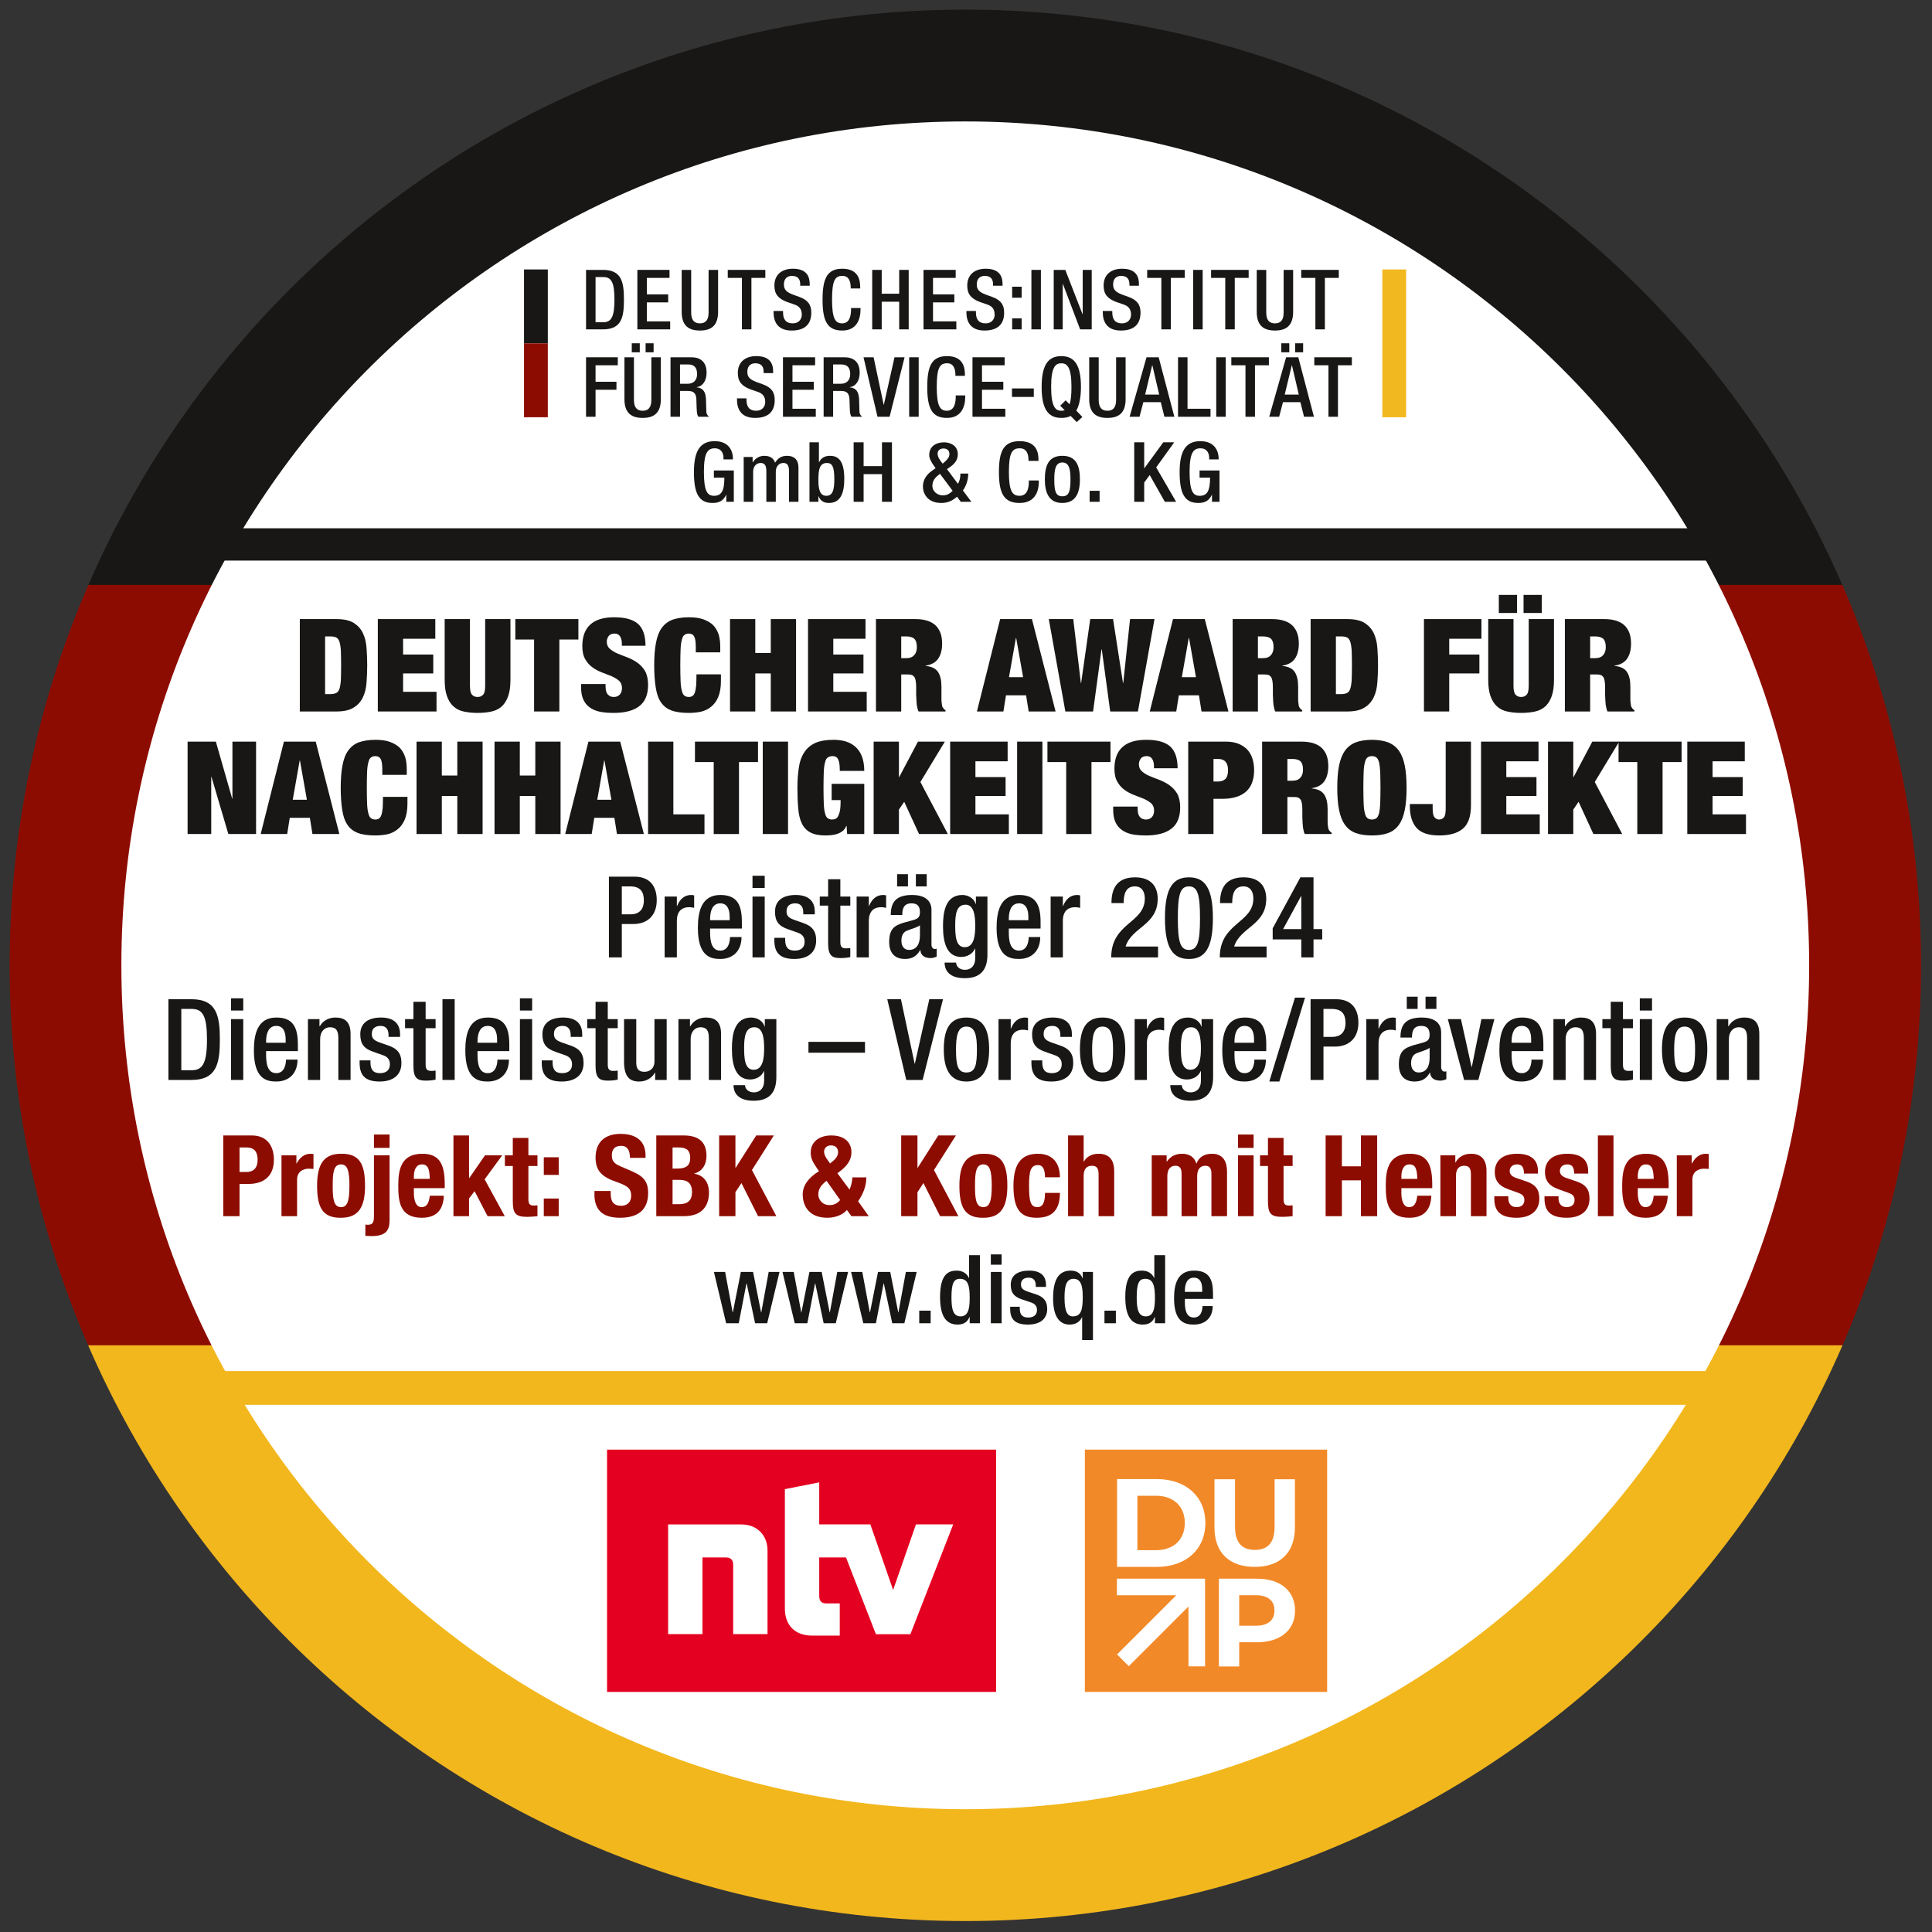 <?xml version="1.0" encoding="UTF-8" standalone="no"?> <svg xmlns="http://www.w3.org/2000/svg" xmlns:xlink="http://www.w3.org/1999/xlink" xmlns:serif="http://www.serif.com/" width="100%" height="100%" viewBox="0 0 591 591" version="1.1" xml:space="preserve" style="fill-rule:evenodd;clip-rule:evenodd;stroke-linejoin:round;stroke-miterlimit:2;"><rect x="0" y="0" width="591" height="591" fill="#333333" stroke="none"/> <g> <g transform="matrix(4.167,0,0,4.167,0,0)"> <clipPath id="_clip1"> <path d="M0.708,70.866C0.708,109.613 32.119,141.024 70.866,141.024C109.613,141.024 141.024,109.613 141.024,70.866C141.024,32.118 109.613,0.707 70.866,0.707C32.119,0.707 0.708,32.118 0.708,70.866Z" clip-rule="nonzero"></path> </clipPath> <g clip-path="url(#_clip1)"> <g transform="matrix(1,0,0,1,0,-0.041)"> <rect x="-19.875" y="42.941" width="182.961" height="55.891" style="fill:rgb(141,12,1);"></rect> </g> <g transform="matrix(1,0,0,1,0,112.506)"> <rect x="-19.875" y="-13.749" width="182.961" height="56.724" style="fill:rgb(242,183,29);"></rect> </g> <g transform="matrix(1,0,0,1,0,-112.584)"> <rect x="-19.875" y="98.795" width="182.961" height="56.726" style="fill:rgb(24,23,21);"></rect> </g> </g> </g> <g transform="matrix(0,-4.167,-4.167,0,295.275,37.149)"> <path d="M-61.95,-61.95C-96.164,-61.95 -123.9,-34.214 -123.9,-0C-123.9,34.214 -96.164,61.95 -61.95,61.95C-27.736,61.95 -0,34.214 -0,-0C-0,-34.214 -27.736,-61.95 -61.95,-61.95" style="fill:white;fill-rule:nonzero;"></path> </g> <g transform="matrix(-4.167,0,0,4.167,62.499,161.611)"> <path d="M-111.167,2.369L0,2.369L-1.083,0L-110.154,0L-111.167,2.369Z" style="fill:rgb(24,23,21);fill-rule:nonzero;"></path> </g> <g transform="matrix(-4.167,0,0,4.167,590.925,258.571)"> <rect x="13.297" y="38.598" width="115.228" height="2.479" style="fill:rgb(242,183,29);"></rect> </g> <g transform="matrix(4.167,0,0,4.167,0,0)"> <g transform="matrix(6.421,0,0,6.115,50.672,36.837)"> <path d="M0.412,-0L0.498,-0L0.498,-0.376L0.27,-0.376L0.27,-0.29L0.39,-0.29C0.39,-0.134 0.358,-0.071 0.271,-0.072C0.194,-0.072 0.156,-0.13 0.156,-0.36C0.156,-0.588 0.199,-0.642 0.28,-0.642C0.358,-0.642 0.38,-0.579 0.38,-0.526L0.38,-0.509L0.488,-0.509L0.488,-0.522C0.488,-0.587 0.458,-0.728 0.279,-0.728C0.114,-0.728 0.042,-0.612 0.042,-0.357C0.042,-0.102 0.098,0.014 0.254,0.014C0.338,0.014 0.379,-0.017 0.41,-0.083L0.412,-0.083L0.412,-0Z" style="fill:rgb(24,23,21);fill-rule:nonzero;"></path> </g> <g transform="matrix(6.421,0,0,6.115,54.229,36.837)"> <path d="M0.057,-0L0.165,-0L0.165,-0.361C0.165,-0.431 0.207,-0.466 0.25,-0.466C0.295,-0.466 0.316,-0.439 0.316,-0.369L0.316,-0L0.424,-0L0.424,-0.361C0.424,-0.431 0.466,-0.466 0.51,-0.466C0.554,-0.466 0.575,-0.439 0.575,-0.369L0.575,-0L0.683,-0L0.683,-0.409C0.683,-0.513 0.628,-0.552 0.552,-0.552C0.487,-0.552 0.447,-0.522 0.416,-0.47C0.4,-0.515 0.368,-0.552 0.291,-0.552C0.24,-0.552 0.189,-0.523 0.162,-0.475L0.159,-0.475L0.159,-0.538L0.057,-0.538L0.057,-0Z" style="fill:rgb(24,23,21);fill-rule:nonzero;"></path> </g> <g transform="matrix(6.421,0,0,6.115,59.09,36.837)"> <path d="M0.052,-0L0.154,-0L0.154,-0.066L0.156,-0.066C0.17,-0.031 0.197,0.014 0.274,0.014C0.4,0.014 0.45,-0.091 0.45,-0.276C0.45,-0.515 0.366,-0.552 0.284,-0.552C0.226,-0.552 0.182,-0.523 0.162,-0.475L0.16,-0.475L0.16,-0.714L0.052,-0.714L0.052,-0ZM0.154,-0.263C0.154,-0.392 0.169,-0.466 0.252,-0.466C0.314,-0.466 0.336,-0.416 0.336,-0.271C0.336,-0.149 0.32,-0.072 0.245,-0.072C0.171,-0.072 0.154,-0.148 0.154,-0.263Z" style="fill:rgb(24,23,21);fill-rule:nonzero;"></path> </g> <g transform="matrix(6.421,0,0,6.115,62.287,36.837)"> <path d="M0.059,-0L0.173,-0L0.173,-0.332L0.383,-0.332L0.383,-0L0.497,-0L0.497,-0.714L0.383,-0.714L0.383,-0.428L0.173,-0.428L0.173,-0.714L0.059,-0.714L0.059,-0Z" style="fill:rgb(24,23,21);fill-rule:nonzero;"></path> </g> <g transform="matrix(6.421,0,0,6.115,67.617,36.837)"> <path d="M0.296,-0.392L0.333,-0.419C0.384,-0.457 0.42,-0.503 0.42,-0.569C0.42,-0.688 0.316,-0.714 0.263,-0.714C0.168,-0.714 0.093,-0.663 0.093,-0.561C0.093,-0.523 0.114,-0.483 0.139,-0.444L0.166,-0.404L0.121,-0.37C0.06,-0.324 0.021,-0.261 0.021,-0.183C0.021,-0.108 0.066,0.014 0.231,0.014C0.312,0.014 0.365,-0.019 0.411,-0.061L0.454,-0L0.575,-0L0.478,-0.136C0.527,-0.205 0.539,-0.292 0.539,-0.33L0.539,-0.339L0.449,-0.339L0.449,-0.325C0.449,-0.287 0.438,-0.244 0.421,-0.216L0.296,-0.392ZM0.247,-0.458L0.231,-0.479C0.211,-0.506 0.189,-0.542 0.189,-0.578C0.189,-0.625 0.227,-0.64 0.256,-0.64C0.298,-0.64 0.324,-0.615 0.324,-0.573C0.324,-0.534 0.297,-0.505 0.272,-0.481L0.247,-0.458ZM0.216,-0.336L0.361,-0.132C0.334,-0.103 0.298,-0.077 0.25,-0.077C0.184,-0.077 0.129,-0.127 0.129,-0.191C0.129,-0.244 0.154,-0.285 0.195,-0.318L0.216,-0.336Z" style="fill:rgb(24,23,21);fill-rule:nonzero;"></path> </g> <g transform="matrix(6.421,0,0,6.115,73.062,36.837)"> <path d="M0.384,-0.256L0.384,-0.244C0.384,-0.178 0.373,-0.072 0.278,-0.072C0.194,-0.072 0.156,-0.13 0.156,-0.36C0.156,-0.59 0.194,-0.642 0.278,-0.642C0.36,-0.645 0.38,-0.569 0.38,-0.503L0.38,-0.491L0.494,-0.491L0.494,-0.504C0.494,-0.578 0.482,-0.728 0.279,-0.728C0.098,-0.728 0.042,-0.612 0.042,-0.357C0.042,-0.102 0.098,0.014 0.278,0.014C0.446,0.014 0.498,-0.112 0.498,-0.241L0.498,-0.256L0.384,-0.256Z" style="fill:rgb(24,23,21);fill-rule:nonzero;"></path> </g> <g transform="matrix(6.421,0,0,6.115,76.503,36.837)"> <path d="M0.031,-0.269C0.031,-0.102 0.082,0.014 0.231,0.014C0.381,0.014 0.432,-0.102 0.432,-0.269C0.432,-0.436 0.388,-0.552 0.231,-0.552C0.075,-0.552 0.031,-0.436 0.031,-0.269ZM0.139,-0.269C0.139,-0.388 0.153,-0.472 0.231,-0.472C0.31,-0.472 0.324,-0.388 0.324,-0.269C0.324,-0.132 0.31,-0.066 0.231,-0.066C0.153,-0.066 0.139,-0.132 0.139,-0.269Z" style="fill:rgb(24,23,21);fill-rule:nonzero;"></path> </g> <g transform="matrix(6.421,0,0,6.115,79.585,36.837)"> <rect x="0.063" y="-0.132" width="0.114" height="0.132" style="fill:rgb(24,23,21);fill-rule:nonzero;"></rect> </g> <g transform="matrix(6.421,0,0,6.115,82.885,36.837)"> <path d="M0.059,-0L0.173,-0L0.173,-0.231L0.236,-0.321L0.409,-0L0.538,-0L0.31,-0.413L0.516,-0.714L0.391,-0.714L0.175,-0.403L0.173,-0.403L0.173,-0.714L0.059,-0.714L0.059,-0Z" style="fill:rgb(24,23,21);fill-rule:nonzero;"></path> </g> <g transform="matrix(6.421,0,0,6.115,86.327,36.837)"> <path d="M0.412,-0L0.498,-0L0.498,-0.376L0.27,-0.376L0.27,-0.29L0.39,-0.29C0.39,-0.134 0.358,-0.071 0.271,-0.072C0.194,-0.072 0.156,-0.13 0.156,-0.36C0.156,-0.588 0.199,-0.642 0.28,-0.642C0.358,-0.642 0.38,-0.579 0.38,-0.526L0.38,-0.509L0.488,-0.509L0.488,-0.522C0.488,-0.587 0.458,-0.728 0.279,-0.728C0.114,-0.728 0.042,-0.612 0.042,-0.357C0.042,-0.102 0.098,0.014 0.254,0.014C0.338,0.014 0.379,-0.017 0.41,-0.083L0.412,-0.083L0.412,-0Z" style="fill:rgb(24,23,21);fill-rule:nonzero;"></path> </g> </g> <g transform="matrix(4.167,0,0,4.167,0,0)"> <g transform="matrix(6.115,0,0,6.115,42.661,24.179)"> <path d="M0.173,-0.628L0.267,-0.628C0.366,-0.628 0.4,-0.558 0.4,-0.357C0.4,-0.148 0.361,-0.086 0.267,-0.086L0.173,-0.086L0.173,-0.628ZM0.059,-0L0.262,-0C0.486,-0 0.514,-0.146 0.514,-0.357C0.514,-0.568 0.486,-0.714 0.262,-0.714L0.059,-0.714L0.059,-0Z" style="fill:rgb(24,23,21);fill-rule:nonzero;"></path> </g> <g transform="matrix(6.115,0,0,6.115,46.428,24.179)"> <path d="M0.059,-0L0.453,-0L0.453,-0.096L0.173,-0.096L0.173,-0.324L0.429,-0.324L0.429,-0.42L0.173,-0.42L0.173,-0.618L0.445,-0.618L0.445,-0.714L0.059,-0.714L0.059,-0Z" style="fill:rgb(24,23,21);fill-rule:nonzero;"></path> </g> <g transform="matrix(6.115,0,0,6.115,49.737,24.179)"> <path d="M0.05,-0.714L0.05,-0.211C0.05,-0.046 0.132,0.014 0.269,0.014C0.405,0.014 0.487,-0.046 0.487,-0.211L0.487,-0.714L0.373,-0.714L0.373,-0.202C0.373,-0.112 0.337,-0.072 0.269,-0.072C0.2,-0.072 0.164,-0.112 0.164,-0.202L0.164,-0.714L0.05,-0.714Z" style="fill:rgb(24,23,21);fill-rule:nonzero;"></path> </g> <g transform="matrix(6.115,0,0,6.115,53.388,24.179)"> <path d="M0.176,-0L0.29,-0L0.29,-0.618L0.457,-0.618L0.457,-0.714L0.006,-0.714L0.006,-0.618L0.176,-0.618L0.176,-0Z" style="fill:rgb(24,23,21);fill-rule:nonzero;"></path> </g> <g transform="matrix(6.115,0,0,6.115,56.586,24.179)"> <path d="M0.033,-0.221L0.033,-0.204C0.033,-0.104 0.073,0.014 0.25,0.014C0.394,0.014 0.486,-0.049 0.486,-0.201C0.486,-0.299 0.442,-0.354 0.341,-0.39L0.264,-0.418C0.188,-0.447 0.157,-0.478 0.157,-0.539C0.157,-0.615 0.204,-0.642 0.253,-0.642C0.324,-0.642 0.353,-0.604 0.353,-0.539L0.353,-0.524L0.467,-0.524L0.467,-0.54C0.467,-0.614 0.448,-0.728 0.265,-0.728C0.131,-0.728 0.043,-0.656 0.043,-0.526C0.043,-0.424 0.088,-0.37 0.192,-0.33L0.27,-0.303C0.334,-0.284 0.372,-0.251 0.372,-0.176C0.372,-0.123 0.336,-0.072 0.264,-0.072C0.185,-0.072 0.147,-0.116 0.147,-0.203L0.147,-0.221L0.033,-0.221Z" style="fill:rgb(24,23,21);fill-rule:nonzero;"></path> </g> <g transform="matrix(6.115,0,0,6.115,60.127,24.179)"> <path d="M0.384,-0.256L0.384,-0.244C0.384,-0.178 0.373,-0.072 0.278,-0.072C0.194,-0.072 0.156,-0.13 0.156,-0.36C0.156,-0.59 0.194,-0.642 0.278,-0.642C0.36,-0.645 0.38,-0.569 0.38,-0.503L0.38,-0.491L0.494,-0.491L0.494,-0.504C0.494,-0.578 0.482,-0.728 0.279,-0.728C0.098,-0.728 0.042,-0.612 0.042,-0.357C0.042,-0.102 0.098,0.014 0.278,0.014C0.446,0.014 0.498,-0.112 0.498,-0.241L0.498,-0.256L0.384,-0.256Z" style="fill:rgb(24,23,21);fill-rule:nonzero;"></path> </g> <g transform="matrix(6.115,0,0,6.115,63.668,24.179)"> <path d="M0.059,-0L0.173,-0L0.173,-0.332L0.383,-0.332L0.383,-0L0.497,-0L0.497,-0.714L0.383,-0.714L0.383,-0.428L0.173,-0.428L0.173,-0.714L0.059,-0.714L0.059,-0Z" style="fill:rgb(24,23,21);fill-rule:nonzero;"></path> </g> <g transform="matrix(6.115,0,0,6.115,67.435,24.179)"> <path d="M0.059,-0L0.453,-0L0.453,-0.096L0.173,-0.096L0.173,-0.324L0.429,-0.324L0.429,-0.42L0.173,-0.42L0.173,-0.618L0.445,-0.618L0.445,-0.714L0.059,-0.714L0.059,-0Z" style="fill:rgb(24,23,21);fill-rule:nonzero;"></path> </g> <g transform="matrix(6.115,0,0,6.115,70.743,24.179)"> <path d="M0.033,-0.221L0.033,-0.204C0.033,-0.104 0.073,0.014 0.25,0.014C0.394,0.014 0.486,-0.049 0.486,-0.201C0.486,-0.299 0.442,-0.354 0.341,-0.39L0.264,-0.418C0.188,-0.447 0.157,-0.478 0.157,-0.539C0.157,-0.615 0.204,-0.642 0.253,-0.642C0.324,-0.642 0.353,-0.604 0.353,-0.539L0.353,-0.524L0.467,-0.524L0.467,-0.54C0.467,-0.614 0.448,-0.728 0.265,-0.728C0.131,-0.728 0.043,-0.656 0.043,-0.526C0.043,-0.424 0.088,-0.37 0.192,-0.33L0.27,-0.303C0.334,-0.284 0.372,-0.251 0.372,-0.176C0.372,-0.123 0.336,-0.072 0.264,-0.072C0.185,-0.072 0.147,-0.116 0.147,-0.203L0.147,-0.221L0.033,-0.221Z" style="fill:rgb(24,23,21);fill-rule:nonzero;"></path> </g> <g transform="matrix(6.115,0,0,6.115,73.917,24.179)"> <path d="M0.063,-0.38L0.177,-0.38L0.177,-0.512L0.063,-0.512L0.063,-0.38ZM0.063,-0L0.177,-0L0.177,-0.132L0.063,-0.132L0.063,-0Z" style="fill:rgb(24,23,21);fill-rule:nonzero;"></path> </g> <g transform="matrix(6.115,0,0,6.115,75.385,24.179)"> <rect x="0.054" y="-0.714" width="0.114" height="0.714" style="fill:rgb(24,23,21);fill-rule:nonzero;"></rect> </g> <g transform="matrix(6.115,0,0,6.115,76.993,24.179)"> <path d="M0.059,-0L0.167,-0L0.167,-0.546L0.169,-0.546L0.376,-0L0.515,-0L0.515,-0.714L0.407,-0.714L0.407,-0.182L0.405,-0.182L0.198,-0.714L0.059,-0.714L0.059,-0Z" style="fill:rgb(24,23,21);fill-rule:nonzero;"></path> </g> <g transform="matrix(6.115,0,0,6.115,80.754,24.179)"> <path d="M0.033,-0.221L0.033,-0.204C0.033,-0.104 0.073,0.014 0.25,0.014C0.394,0.014 0.486,-0.049 0.486,-0.201C0.486,-0.299 0.442,-0.354 0.341,-0.39L0.264,-0.418C0.188,-0.447 0.157,-0.478 0.157,-0.539C0.157,-0.615 0.204,-0.642 0.253,-0.642C0.324,-0.642 0.353,-0.604 0.353,-0.539L0.353,-0.524L0.467,-0.524L0.467,-0.54C0.467,-0.614 0.448,-0.728 0.265,-0.728C0.131,-0.728 0.043,-0.656 0.043,-0.526C0.043,-0.424 0.088,-0.37 0.192,-0.33L0.27,-0.303C0.334,-0.284 0.372,-0.251 0.372,-0.176C0.372,-0.123 0.336,-0.072 0.264,-0.072C0.185,-0.072 0.147,-0.116 0.147,-0.203L0.147,-0.221L0.033,-0.221Z" style="fill:rgb(24,23,21);fill-rule:nonzero;"></path> </g> <g transform="matrix(6.115,0,0,6.115,84.179,24.179)"> <path d="M0.176,-0L0.29,-0L0.29,-0.618L0.457,-0.618L0.457,-0.714L0.006,-0.714L0.006,-0.618L0.176,-0.618L0.176,-0Z" style="fill:rgb(24,23,21);fill-rule:nonzero;"></path> </g> <g transform="matrix(6.115,0,0,6.115,87.261,24.179)"> <rect x="0.054" y="-0.714" width="0.114" height="0.714" style="fill:rgb(24,23,21);fill-rule:nonzero;"></rect> </g> <g transform="matrix(6.115,0,0,6.115,88.87,24.179)"> <path d="M0.176,-0L0.29,-0L0.29,-0.618L0.457,-0.618L0.457,-0.714L0.006,-0.714L0.006,-0.618L0.176,-0.618L0.176,-0Z" style="fill:rgb(24,23,21);fill-rule:nonzero;"></path> </g> <g transform="matrix(6.115,0,0,6.115,91.952,24.179)"> <path d="M0.05,-0.714L0.05,-0.211C0.05,-0.046 0.132,0.014 0.269,0.014C0.405,0.014 0.487,-0.046 0.487,-0.211L0.487,-0.714L0.373,-0.714L0.373,-0.202C0.373,-0.112 0.337,-0.072 0.269,-0.072C0.2,-0.072 0.164,-0.112 0.164,-0.202L0.164,-0.714L0.05,-0.714Z" style="fill:rgb(24,23,21);fill-rule:nonzero;"></path> </g> <g transform="matrix(6.115,0,0,6.115,95.487,24.179)"> <path d="M0.176,-0L0.29,-0L0.29,-0.618L0.457,-0.618L0.457,-0.714L0.006,-0.714L0.006,-0.618L0.176,-0.618L0.176,-0Z" style="fill:rgb(24,23,21);fill-rule:nonzero;"></path> </g> </g> <g transform="matrix(4.167,0,0,4.167,0,0)"> <g transform="matrix(6.115,0,0,6.115,42.661,30.594)"> <path d="M0.059,-0L0.173,-0L0.173,-0.324L0.424,-0.324L0.424,-0.42L0.173,-0.42L0.173,-0.618L0.44,-0.618L0.44,-0.714L0.059,-0.714L0.059,-0Z" style="fill:rgb(24,23,21);fill-rule:nonzero;"></path> </g> <g transform="matrix(6.115,0,0,6.115,45.535,30.594)"> <path d="M0.05,-0.714L0.05,-0.211C0.05,-0.046 0.132,0.014 0.269,0.014C0.405,0.014 0.487,-0.046 0.487,-0.211L0.487,-0.714L0.373,-0.714L0.373,-0.202C0.373,-0.112 0.337,-0.072 0.269,-0.072C0.2,-0.072 0.164,-0.112 0.164,-0.202L0.164,-0.714L0.05,-0.714ZM0.304,-0.774L0.4,-0.774L0.4,-0.882L0.304,-0.882L0.304,-0.774ZM0.138,-0.774L0.234,-0.774L0.234,-0.882L0.138,-0.882L0.138,-0.774Z" style="fill:rgb(24,23,21);fill-rule:nonzero;"></path> </g> <g transform="matrix(6.115,0,0,6.115,48.862,30.594)"> <path d="M0.059,-0L0.173,-0L0.173,-0.31L0.266,-0.31C0.344,-0.31 0.368,-0.276 0.37,-0.198C0.372,-0.146 0.371,-0.106 0.375,-0.063C0.378,-0.035 0.383,-0.013 0.394,-0L0.523,-0C0.508,-0.01 0.491,-0.027 0.489,-0.062C0.487,-0.105 0.486,-0.161 0.485,-0.207C0.481,-0.307 0.444,-0.346 0.373,-0.353L0.373,-0.355C0.451,-0.367 0.492,-0.438 0.492,-0.53C0.492,-0.664 0.411,-0.714 0.311,-0.714L0.059,-0.714L0.059,-0ZM0.173,-0.396L0.173,-0.628L0.27,-0.628C0.345,-0.628 0.378,-0.588 0.378,-0.512C0.378,-0.44 0.337,-0.396 0.264,-0.396L0.173,-0.396Z" style="fill:rgb(24,23,21);fill-rule:nonzero;"></path> </g> <g transform="matrix(6.115,0,0,6.115,53.901,30.594)"> <path d="M0.033,-0.221L0.033,-0.204C0.033,-0.104 0.073,0.014 0.25,0.014C0.394,0.014 0.486,-0.049 0.486,-0.201C0.486,-0.299 0.442,-0.354 0.341,-0.39L0.264,-0.418C0.188,-0.447 0.157,-0.478 0.157,-0.539C0.157,-0.615 0.204,-0.642 0.253,-0.642C0.324,-0.642 0.353,-0.604 0.353,-0.539L0.353,-0.524L0.467,-0.524L0.467,-0.54C0.467,-0.614 0.448,-0.728 0.265,-0.728C0.131,-0.728 0.043,-0.656 0.043,-0.526C0.043,-0.424 0.088,-0.37 0.192,-0.33L0.27,-0.303C0.334,-0.284 0.372,-0.251 0.372,-0.176C0.372,-0.123 0.336,-0.072 0.264,-0.072C0.185,-0.072 0.147,-0.116 0.147,-0.203L0.147,-0.221L0.033,-0.221Z" style="fill:rgb(24,23,21);fill-rule:nonzero;"></path> </g> <g transform="matrix(6.115,0,0,6.115,57.117,30.594)"> <path d="M0.059,-0L0.453,-0L0.453,-0.096L0.173,-0.096L0.173,-0.324L0.429,-0.324L0.429,-0.42L0.173,-0.42L0.173,-0.618L0.445,-0.618L0.445,-0.714L0.059,-0.714L0.059,-0Z" style="fill:rgb(24,23,21);fill-rule:nonzero;"></path> </g> <g transform="matrix(6.115,0,0,6.115,60.102,30.594)"> <path d="M0.059,-0L0.173,-0L0.173,-0.31L0.266,-0.31C0.344,-0.31 0.368,-0.276 0.37,-0.198C0.372,-0.146 0.371,-0.106 0.375,-0.063C0.378,-0.035 0.383,-0.013 0.394,-0L0.523,-0C0.508,-0.01 0.491,-0.027 0.489,-0.062C0.487,-0.105 0.486,-0.161 0.485,-0.207C0.481,-0.307 0.444,-0.346 0.373,-0.353L0.373,-0.355C0.451,-0.367 0.492,-0.438 0.492,-0.53C0.492,-0.664 0.411,-0.714 0.311,-0.714L0.059,-0.714L0.059,-0ZM0.173,-0.396L0.173,-0.628L0.27,-0.628C0.345,-0.628 0.378,-0.588 0.378,-0.512C0.378,-0.44 0.337,-0.396 0.264,-0.396L0.173,-0.396Z" style="fill:rgb(24,23,21);fill-rule:nonzero;"></path> </g> <g transform="matrix(6.115,0,0,6.115,63.428,30.594)"> <path d="M0.162,-0L0.307,-0L0.487,-0.714L0.366,-0.714L0.238,-0.144L0.236,-0.144L0.115,-0.714L-0.006,-0.714L0.162,-0Z" style="fill:rgb(24,23,21);fill-rule:nonzero;"></path> </g> <g transform="matrix(6.115,0,0,6.115,66.413,30.594)"> <rect x="0.054" y="-0.714" width="0.114" height="0.714" style="fill:rgb(24,23,21);fill-rule:nonzero;"></rect> </g> <g transform="matrix(6.115,0,0,6.115,67.813,30.594)"> <path d="M0.384,-0.256L0.384,-0.244C0.384,-0.178 0.373,-0.072 0.278,-0.072C0.194,-0.072 0.156,-0.13 0.156,-0.36C0.156,-0.59 0.194,-0.642 0.278,-0.642C0.36,-0.645 0.38,-0.569 0.38,-0.503L0.38,-0.491L0.494,-0.491L0.494,-0.504C0.494,-0.578 0.482,-0.728 0.279,-0.728C0.098,-0.728 0.042,-0.612 0.042,-0.357C0.042,-0.102 0.098,0.014 0.278,0.014C0.446,0.014 0.498,-0.112 0.498,-0.241L0.498,-0.256L0.384,-0.256Z" style="fill:rgb(24,23,21);fill-rule:nonzero;"></path> </g> <g transform="matrix(6.115,0,0,6.115,71.03,30.594)"> <path d="M0.059,-0L0.453,-0L0.453,-0.096L0.173,-0.096L0.173,-0.324L0.429,-0.324L0.429,-0.42L0.173,-0.42L0.173,-0.618L0.445,-0.618L0.445,-0.714L0.059,-0.714L0.059,-0Z" style="fill:rgb(24,23,21);fill-rule:nonzero;"></path> </g> <g transform="matrix(6.115,0,0,6.115,74.014,30.594)"> <rect x="0.045" y="-0.34" width="0.262" height="0.102" style="fill:rgb(24,23,21);fill-rule:nonzero;"></rect> </g> <g transform="matrix(6.115,0,0,6.115,76.21,30.594)"> <path d="M0.463,0.064L0.531,0.003L0.458,-0.074C0.49,-0.126 0.514,-0.225 0.514,-0.357C0.514,-0.612 0.442,-0.728 0.278,-0.728C0.114,-0.728 0.042,-0.612 0.042,-0.357C0.042,-0.102 0.114,0.014 0.278,0.014C0.323,0.014 0.361,0.007 0.39,-0.01L0.463,0.064ZM0.265,-0.132L0.319,-0.079C0.306,-0.074 0.293,-0.072 0.278,-0.072C0.21,-0.072 0.156,-0.114 0.156,-0.36C0.156,-0.6 0.21,-0.642 0.278,-0.642C0.346,-0.642 0.4,-0.6 0.4,-0.36C0.4,-0.26 0.393,-0.193 0.377,-0.15L0.33,-0.197L0.265,-0.132Z" style="fill:rgb(24,23,21);fill-rule:nonzero;"></path> </g> <g transform="matrix(6.115,0,0,6.115,79.653,30.594)"> <path d="M0.05,-0.714L0.05,-0.211C0.05,-0.046 0.132,0.014 0.269,0.014C0.405,0.014 0.487,-0.046 0.487,-0.211L0.487,-0.714L0.373,-0.714L0.373,-0.202C0.373,-0.112 0.337,-0.072 0.269,-0.072C0.2,-0.072 0.164,-0.112 0.164,-0.202L0.164,-0.714L0.05,-0.714Z" style="fill:rgb(24,23,21);fill-rule:nonzero;"></path> </g> <g transform="matrix(6.115,0,0,6.115,82.98,30.594)"> <path d="M0.177,-0.266L0.262,-0.618L0.264,-0.618L0.346,-0.266L0.177,-0.266ZM-0.009,-0L0.11,-0L0.156,-0.175L0.365,-0.175L0.409,-0L0.528,-0L0.34,-0.714L0.194,-0.714L-0.009,-0Z" style="fill:rgb(24,23,21);fill-rule:nonzero;"></path> </g> <g transform="matrix(6.115,0,0,6.115,86.197,30.594)"> <path d="M0.046,-0L0.436,-0L0.436,-0.096L0.16,-0.096L0.16,-0.714L0.046,-0.714L0.046,-0Z" style="fill:rgb(24,23,21);fill-rule:nonzero;"></path> </g> <g transform="matrix(6.115,0,0,6.115,88.955,30.594)"> <rect x="0.054" y="-0.714" width="0.114" height="0.714" style="fill:rgb(24,23,21);fill-rule:nonzero;"></rect> </g> <g transform="matrix(6.115,0,0,6.115,90.355,30.594)"> <path d="M0.176,-0L0.29,-0L0.29,-0.618L0.457,-0.618L0.457,-0.714L0.006,-0.714L0.006,-0.618L0.176,-0.618L0.176,-0Z" style="fill:rgb(24,23,21);fill-rule:nonzero;"></path> </g> <g transform="matrix(6.115,0,0,6.115,93.229,30.594)"> <path d="M0.177,-0.266L0.262,-0.618L0.264,-0.618L0.346,-0.266L0.177,-0.266ZM-0.009,-0L0.11,-0L0.156,-0.175L0.365,-0.175L0.409,-0L0.528,-0L0.34,-0.714L0.194,-0.714L-0.009,-0ZM0.302,-0.774L0.398,-0.774L0.398,-0.882L0.302,-0.882L0.302,-0.774ZM0.136,-0.774L0.232,-0.774L0.232,-0.882L0.136,-0.882L0.136,-0.774Z" style="fill:rgb(24,23,21);fill-rule:nonzero;"></path> </g> <g transform="matrix(6.115,0,0,6.115,96.446,30.594)"> <path d="M0.176,-0L0.29,-0L0.29,-0.618L0.457,-0.618L0.457,-0.714L0.006,-0.714L0.006,-0.618L0.176,-0.618L0.176,-0Z" style="fill:rgb(24,23,21);fill-rule:nonzero;"></path> </g> </g> <g transform="matrix(4.167,0,0,4.167,0,0)"> <g transform="matrix(7.35,0,0,7,52.299,97.14)"> <path d="M0.137,-0L0.263,-0L0.34,-0.418L0.342,-0.418L0.426,-0L0.547,-0L0.67,-0.538L0.562,-0.538L0.488,-0.114L0.486,-0.114L0.406,-0.538L0.284,-0.538L0.204,-0.114L0.202,-0.114L0.127,-0.538L0.015,-0.538L0.137,-0Z" style="fill:rgb(24,23,21);fill-rule:nonzero;"></path> </g> <g transform="matrix(7.35,0,0,7,57.334,97.14)"> <path d="M0.137,-0L0.263,-0L0.34,-0.418L0.342,-0.418L0.426,-0L0.547,-0L0.67,-0.538L0.562,-0.538L0.488,-0.114L0.486,-0.114L0.406,-0.538L0.284,-0.538L0.204,-0.114L0.202,-0.114L0.127,-0.538L0.015,-0.538L0.137,-0Z" style="fill:rgb(24,23,21);fill-rule:nonzero;"></path> </g> <g transform="matrix(7.35,0,0,7,62.368,97.14)"> <path d="M0.137,-0L0.263,-0L0.34,-0.418L0.342,-0.418L0.426,-0L0.547,-0L0.67,-0.538L0.562,-0.538L0.488,-0.114L0.486,-0.114L0.406,-0.538L0.284,-0.538L0.204,-0.114L0.202,-0.114L0.127,-0.538L0.015,-0.538L0.137,-0Z" style="fill:rgb(24,23,21);fill-rule:nonzero;"></path> </g> <g transform="matrix(7.35,0,0,7,67.018,97.14)"> <rect x="0.063" y="-0.132" width="0.114" height="0.132" style="fill:rgb(24,23,21);fill-rule:nonzero;"></rect> </g> <g transform="matrix(7.35,0,0,7,68.782,97.14)"> <path d="M0.327,-0L0.429,-0L0.429,-0.714L0.321,-0.714L0.321,-0.475L0.319,-0.475C0.299,-0.523 0.255,-0.552 0.197,-0.552C0.115,-0.552 0.031,-0.515 0.031,-0.276C0.031,-0.091 0.081,0.014 0.207,0.014C0.284,0.014 0.311,-0.031 0.325,-0.066L0.327,-0.066L0.327,-0ZM0.327,-0.263C0.327,-0.148 0.31,-0.072 0.236,-0.072C0.161,-0.072 0.145,-0.149 0.145,-0.271C0.145,-0.416 0.167,-0.466 0.229,-0.466C0.312,-0.466 0.327,-0.392 0.327,-0.263Z" style="fill:rgb(24,23,21);fill-rule:nonzero;"></path> </g> <g transform="matrix(7.35,0,0,7,72.318,97.14)"> <path d="M0.057,-0L0.165,-0L0.165,-0.538L0.057,-0.538L0.057,-0ZM0.057,-0.614L0.165,-0.614L0.165,-0.722L0.057,-0.722L0.057,-0.614Z" style="fill:rgb(24,23,21);fill-rule:nonzero;"></path> </g> <g transform="matrix(7.35,0,0,7,73.95,97.14)"> <path d="M0.386,-0.381L0.386,-0.405C0.386,-0.472 0.355,-0.552 0.218,-0.552C0.107,-0.552 0.034,-0.505 0.034,-0.404C0.034,-0.318 0.068,-0.277 0.149,-0.249L0.237,-0.218C0.275,-0.205 0.296,-0.179 0.296,-0.139C0.296,-0.09 0.267,-0.06 0.208,-0.06C0.146,-0.06 0.124,-0.094 0.124,-0.156L0.124,-0.173L0.028,-0.173L0.028,-0.153C0.028,-0.049 0.069,0.014 0.205,0.014C0.314,0.014 0.398,-0.035 0.398,-0.15C0.398,-0.235 0.361,-0.278 0.281,-0.305L0.212,-0.329C0.155,-0.349 0.136,-0.366 0.136,-0.408C0.136,-0.458 0.17,-0.478 0.213,-0.478C0.269,-0.478 0.284,-0.438 0.284,-0.395L0.284,-0.381L0.386,-0.381Z" style="fill:rgb(24,23,21);fill-rule:nonzero;"></path> </g> <g transform="matrix(7.35,0,0,7,77.081,97.14)"> <path d="M0.321,0.176L0.429,0.176L0.429,-0.538L0.327,-0.538L0.327,-0.472L0.325,-0.472C0.311,-0.507 0.284,-0.552 0.207,-0.552C0.081,-0.552 0.031,-0.447 0.031,-0.262C0.031,-0.044 0.112,0.014 0.196,0.014C0.255,0.014 0.299,-0.015 0.319,-0.063L0.321,-0.063L0.321,0.176ZM0.327,-0.275C0.327,-0.146 0.312,-0.072 0.229,-0.072C0.174,-0.072 0.145,-0.122 0.145,-0.267C0.145,-0.389 0.161,-0.466 0.236,-0.466C0.31,-0.466 0.327,-0.39 0.327,-0.275Z" style="fill:rgb(24,23,21);fill-rule:nonzero;"></path> </g> <g transform="matrix(7.35,0,0,7,80.616,97.14)"> <rect x="0.063" y="-0.132" width="0.114" height="0.132" style="fill:rgb(24,23,21);fill-rule:nonzero;"></rect> </g> <g transform="matrix(7.35,0,0,7,82.38,97.14)"> <path d="M0.327,-0L0.429,-0L0.429,-0.714L0.321,-0.714L0.321,-0.475L0.319,-0.475C0.299,-0.523 0.255,-0.552 0.197,-0.552C0.115,-0.552 0.031,-0.515 0.031,-0.276C0.031,-0.091 0.081,0.014 0.207,0.014C0.284,0.014 0.311,-0.031 0.325,-0.066L0.327,-0.066L0.327,-0ZM0.327,-0.263C0.327,-0.148 0.31,-0.072 0.236,-0.072C0.161,-0.072 0.145,-0.149 0.145,-0.271C0.145,-0.416 0.167,-0.466 0.229,-0.466C0.312,-0.466 0.327,-0.392 0.327,-0.263Z" style="fill:rgb(24,23,21);fill-rule:nonzero;"></path> </g> <g transform="matrix(7.35,0,0,7,85.916,97.14)"> <path d="M0.426,-0.255L0.426,-0.312C0.426,-0.462 0.386,-0.552 0.236,-0.552C0.067,-0.552 0.037,-0.402 0.037,-0.261C0.037,-0.012 0.146,0.014 0.234,0.014C0.351,0.014 0.423,-0.061 0.423,-0.18L0.321,-0.18C0.321,-0.148 0.312,-0.06 0.235,-0.06C0.154,-0.06 0.145,-0.152 0.145,-0.224L0.145,-0.255L0.426,-0.255ZM0.145,-0.329L0.145,-0.34C0.145,-0.41 0.166,-0.478 0.235,-0.478C0.296,-0.478 0.318,-0.426 0.318,-0.358L0.318,-0.329L0.145,-0.329Z" style="fill:rgb(24,23,21);fill-rule:nonzero;"></path> </g> </g> <g transform="matrix(4.167,0,0,4.167,0,0)"> <g transform="matrix(9.975,0,0,9.5,21.571,52.23)"> <path d="M0.044,-0.714L0.044,-0L0.314,-0C0.368,-0 0.41,-0.01 0.44,-0.03C0.47,-0.049 0.493,-0.076 0.508,-0.109C0.523,-0.141 0.532,-0.18 0.535,-0.223C0.538,-0.266 0.54,-0.31 0.54,-0.357C0.54,-0.404 0.538,-0.448 0.535,-0.492C0.532,-0.535 0.523,-0.573 0.508,-0.606C0.493,-0.639 0.47,-0.665 0.44,-0.685C0.41,-0.704 0.368,-0.714 0.314,-0.714L0.044,-0.714ZM0.23,-0.134L0.23,-0.58L0.267,-0.58C0.285,-0.58 0.299,-0.578 0.31,-0.573C0.321,-0.568 0.329,-0.557 0.335,-0.541C0.34,-0.525 0.344,-0.502 0.346,-0.473C0.347,-0.444 0.348,-0.405 0.348,-0.357C0.348,-0.309 0.347,-0.27 0.346,-0.241C0.344,-0.212 0.34,-0.189 0.335,-0.173C0.329,-0.157 0.321,-0.147 0.31,-0.142C0.299,-0.137 0.285,-0.134 0.267,-0.134L0.23,-0.134Z" style="fill:rgb(24,23,21);fill-rule:nonzero;"></path> </g> <g transform="matrix(9.975,0,0,9.5,27.297,52.23)"> <path d="M0.044,-0.714L0.044,-0L0.476,-0L0.476,-0.152L0.23,-0.152L0.23,-0.294L0.452,-0.294L0.452,-0.44L0.23,-0.44L0.23,-0.562L0.467,-0.562L0.467,-0.714L0.044,-0.714Z" style="fill:rgb(24,23,21);fill-rule:nonzero;"></path> </g> <g transform="matrix(9.975,0,0,9.5,32.285,52.23)"> <path d="M0.222,-0.714L0.036,-0.714L0.036,-0.246C0.036,-0.196 0.041,-0.154 0.052,-0.121C0.063,-0.088 0.078,-0.061 0.099,-0.041C0.119,-0.021 0.144,-0.007 0.175,-0C0.205,0.007 0.239,0.011 0.278,0.011C0.317,0.011 0.352,0.007 0.382,-0C0.412,-0.007 0.437,-0.021 0.458,-0.041C0.478,-0.061 0.493,-0.088 0.504,-0.121C0.515,-0.154 0.52,-0.196 0.52,-0.246L0.52,-0.714L0.334,-0.714L0.334,-0.199C0.334,-0.164 0.329,-0.141 0.319,-0.13C0.309,-0.118 0.295,-0.112 0.278,-0.112C0.261,-0.112 0.247,-0.118 0.237,-0.13C0.227,-0.141 0.222,-0.164 0.222,-0.199L0.222,-0.714Z" style="fill:rgb(24,23,21);fill-rule:nonzero;"></path> </g> <g transform="matrix(9.975,0,0,9.5,37.831,52.23)"> <path d="M0.138,-0.556L0.138,-0L0.324,-0L0.324,-0.556L0.464,-0.556L0.464,-0.714L0,-0.714L0,-0.556L0.138,-0.556Z" style="fill:rgb(24,23,21);fill-rule:nonzero;"></path> </g> <g transform="matrix(9.975,0,0,9.5,42.439,52.23)"> <path d="M0.322,-0.508L0.496,-0.508C0.496,-0.585 0.478,-0.641 0.442,-0.676C0.405,-0.711 0.346,-0.728 0.265,-0.728C0.186,-0.728 0.128,-0.709 0.089,-0.671C0.05,-0.633 0.031,-0.578 0.031,-0.505C0.031,-0.463 0.038,-0.429 0.053,-0.403C0.067,-0.377 0.085,-0.356 0.107,-0.34C0.128,-0.324 0.152,-0.311 0.177,-0.301C0.202,-0.291 0.226,-0.281 0.248,-0.272C0.269,-0.262 0.287,-0.25 0.302,-0.237C0.316,-0.223 0.323,-0.204 0.323,-0.181C0.323,-0.162 0.318,-0.145 0.308,-0.132C0.297,-0.119 0.282,-0.112 0.263,-0.112C0.245,-0.112 0.23,-0.118 0.219,-0.131C0.208,-0.143 0.202,-0.164 0.202,-0.195L0.202,-0.212L0.022,-0.212L0.022,-0.187C0.022,-0.15 0.027,-0.118 0.038,-0.093C0.049,-0.068 0.064,-0.047 0.085,-0.032C0.105,-0.016 0.13,-0.005 0.16,0.002C0.189,0.008 0.223,0.011 0.262,0.011C0.344,0.011 0.407,-0.006 0.45,-0.041C0.493,-0.075 0.515,-0.13 0.515,-0.206C0.515,-0.249 0.507,-0.285 0.493,-0.312C0.478,-0.338 0.459,-0.36 0.436,-0.377C0.413,-0.394 0.389,-0.407 0.363,-0.418C0.337,-0.428 0.313,-0.438 0.29,-0.448C0.267,-0.458 0.249,-0.47 0.234,-0.484C0.219,-0.497 0.211,-0.516 0.211,-0.539C0.211,-0.555 0.216,-0.57 0.225,-0.583C0.234,-0.596 0.249,-0.602 0.269,-0.602C0.287,-0.602 0.3,-0.595 0.309,-0.58C0.318,-0.565 0.322,-0.546 0.322,-0.525L0.322,-0.508Z" style="fill:rgb(24,23,21);fill-rule:nonzero;"></path> </g> <g transform="matrix(9.975,0,0,9.5,47.796,52.23)"> <path d="M0.329,-0.497L0.329,-0.457L0.509,-0.457L0.509,-0.502C0.509,-0.537 0.505,-0.568 0.497,-0.596C0.488,-0.623 0.475,-0.647 0.457,-0.667C0.438,-0.686 0.414,-0.701 0.385,-0.712C0.356,-0.723 0.32,-0.728 0.278,-0.728C0.23,-0.728 0.19,-0.721 0.157,-0.709C0.124,-0.696 0.098,-0.674 0.078,-0.645C0.058,-0.616 0.044,-0.577 0.036,-0.53C0.027,-0.483 0.023,-0.425 0.023,-0.357C0.023,-0.29 0.027,-0.234 0.034,-0.187C0.041,-0.139 0.053,-0.101 0.072,-0.072C0.091,-0.042 0.117,-0.021 0.15,-0.008C0.183,0.005 0.226,0.011 0.278,0.011C0.308,0.011 0.337,0.008 0.366,0.002C0.394,-0.005 0.419,-0.017 0.441,-0.036C0.463,-0.054 0.481,-0.079 0.494,-0.111C0.507,-0.143 0.514,-0.184 0.514,-0.234L0.514,-0.287L0.334,-0.287C0.334,-0.253 0.333,-0.225 0.332,-0.203C0.33,-0.18 0.327,-0.162 0.323,-0.149C0.319,-0.136 0.313,-0.126 0.306,-0.121C0.299,-0.115 0.289,-0.112 0.278,-0.112C0.264,-0.112 0.253,-0.116 0.245,-0.123C0.236,-0.13 0.23,-0.143 0.226,-0.162C0.221,-0.181 0.218,-0.206 0.217,-0.238C0.216,-0.269 0.215,-0.309 0.215,-0.357C0.215,-0.405 0.216,-0.445 0.217,-0.477C0.218,-0.508 0.221,-0.533 0.226,-0.552C0.23,-0.571 0.236,-0.584 0.245,-0.591C0.253,-0.598 0.264,-0.602 0.278,-0.602C0.296,-0.602 0.309,-0.595 0.317,-0.58C0.325,-0.565 0.329,-0.538 0.329,-0.497Z" style="fill:rgb(24,23,21);fill-rule:nonzero;"></path> </g> <g transform="matrix(9.975,0,0,9.5,53.152,52.23)"> <path d="M0.044,-0.714L0.044,-0L0.23,-0L0.23,-0.294L0.344,-0.294L0.344,-0L0.53,-0L0.53,-0.714L0.344,-0.714L0.344,-0.452L0.23,-0.452L0.23,-0.714L0.044,-0.714Z" style="fill:rgb(24,23,21);fill-rule:nonzero;"></path> </g> <g transform="matrix(9.975,0,0,9.5,58.878,52.23)"> <path d="M0.044,-0.714L0.044,-0L0.476,-0L0.476,-0.152L0.23,-0.152L0.23,-0.294L0.452,-0.294L0.452,-0.44L0.23,-0.44L0.23,-0.562L0.467,-0.562L0.467,-0.714L0.044,-0.714Z" style="fill:rgb(24,23,21);fill-rule:nonzero;"></path> </g> <g transform="matrix(9.975,0,0,9.5,63.865,52.23)"> <path d="M0.23,-0.412L0.23,-0.58L0.266,-0.58C0.294,-0.58 0.314,-0.574 0.327,-0.561C0.339,-0.548 0.345,-0.527 0.345,-0.497C0.345,-0.472 0.339,-0.451 0.326,-0.436C0.313,-0.42 0.294,-0.412 0.267,-0.412L0.23,-0.412ZM0.044,-0.714L0.044,-0L0.23,-0L0.23,-0.286L0.279,-0.286C0.29,-0.286 0.3,-0.285 0.308,-0.282C0.315,-0.279 0.322,-0.273 0.327,-0.266C0.332,-0.258 0.335,-0.247 0.337,-0.234C0.339,-0.221 0.34,-0.204 0.34,-0.184L0.34,-0.136C0.34,-0.129 0.34,-0.119 0.341,-0.108C0.341,-0.096 0.342,-0.084 0.343,-0.071C0.343,-0.058 0.345,-0.046 0.348,-0.033C0.35,-0.02 0.353,-0.009 0.358,-0L0.556,-0L0.556,-0.01C0.55,-0.013 0.546,-0.017 0.543,-0.021C0.54,-0.024 0.538,-0.028 0.535,-0.032C0.533,-0.036 0.531,-0.042 0.53,-0.049C0.529,-0.056 0.528,-0.065 0.527,-0.074C0.526,-0.083 0.526,-0.092 0.526,-0.102L0.526,-0.192C0.526,-0.24 0.518,-0.278 0.501,-0.305C0.484,-0.332 0.454,-0.348 0.409,-0.352L0.409,-0.354C0.452,-0.361 0.483,-0.379 0.502,-0.408C0.521,-0.437 0.531,-0.476 0.531,-0.524C0.531,-0.551 0.528,-0.577 0.521,-0.6C0.514,-0.623 0.502,-0.644 0.487,-0.661C0.471,-0.678 0.451,-0.691 0.426,-0.7C0.401,-0.709 0.37,-0.714 0.335,-0.714L0.044,-0.714Z" style="fill:rgb(24,23,21);fill-rule:nonzero;"></path> </g> <g transform="matrix(9.975,0,0,9.5,71.815,52.23)"> <path d="M0.277,-0.568L0.226,-0.265L0.33,-0.265L0.279,-0.568L0.277,-0.568ZM0.395,-0.714L0.569,-0L0.371,-0L0.352,-0.125L0.204,-0.125L0.185,-0L-0.01,-0L0.161,-0.714L0.395,-0.714Z" style="fill:rgb(24,23,21);fill-rule:nonzero;"></path> </g> <g transform="matrix(9.975,0,0,9.5,76.992,52.23)"> <path d="M0.305,-0.714L0.238,-0.22L0.236,-0.22L0.18,-0.714L0,-0.714L0.122,-0L0.326,-0L0.388,-0.48L0.39,-0.48L0.452,-0L0.656,-0L0.778,-0.714L0.598,-0.714L0.548,-0.22L0.546,-0.22L0.473,-0.714L0.305,-0.714Z" style="fill:rgb(24,23,21);fill-rule:nonzero;"></path> </g> <g transform="matrix(9.975,0,0,9.5,84.504,52.23)"> <path d="M0.277,-0.568L0.226,-0.265L0.33,-0.265L0.279,-0.568L0.277,-0.568ZM0.395,-0.714L0.569,-0L0.371,-0L0.352,-0.125L0.204,-0.125L0.185,-0L-0.01,-0L0.161,-0.714L0.395,-0.714Z" style="fill:rgb(24,23,21);fill-rule:nonzero;"></path> </g> <g transform="matrix(9.975,0,0,9.5,90.05,52.23)"> <path d="M0.23,-0.412L0.23,-0.58L0.266,-0.58C0.294,-0.58 0.314,-0.574 0.327,-0.561C0.339,-0.548 0.345,-0.527 0.345,-0.497C0.345,-0.472 0.339,-0.451 0.326,-0.436C0.313,-0.42 0.294,-0.412 0.267,-0.412L0.23,-0.412ZM0.044,-0.714L0.044,-0L0.23,-0L0.23,-0.286L0.279,-0.286C0.29,-0.286 0.3,-0.285 0.308,-0.282C0.315,-0.279 0.322,-0.273 0.327,-0.266C0.332,-0.258 0.335,-0.247 0.337,-0.234C0.339,-0.221 0.34,-0.204 0.34,-0.184L0.34,-0.136C0.34,-0.129 0.34,-0.119 0.341,-0.108C0.341,-0.096 0.342,-0.084 0.343,-0.071C0.343,-0.058 0.345,-0.046 0.348,-0.033C0.35,-0.02 0.353,-0.009 0.358,-0L0.556,-0L0.556,-0.01C0.55,-0.013 0.546,-0.017 0.543,-0.021C0.54,-0.024 0.538,-0.028 0.535,-0.032C0.533,-0.036 0.531,-0.042 0.53,-0.049C0.529,-0.056 0.528,-0.065 0.527,-0.074C0.526,-0.083 0.526,-0.092 0.526,-0.102L0.526,-0.192C0.526,-0.24 0.518,-0.278 0.501,-0.305C0.484,-0.332 0.454,-0.348 0.409,-0.352L0.409,-0.354C0.452,-0.361 0.483,-0.379 0.502,-0.408C0.521,-0.437 0.531,-0.476 0.531,-0.524C0.531,-0.551 0.528,-0.577 0.521,-0.6C0.514,-0.623 0.502,-0.644 0.487,-0.661C0.471,-0.678 0.451,-0.691 0.426,-0.7C0.401,-0.709 0.37,-0.714 0.335,-0.714L0.044,-0.714Z" style="fill:rgb(24,23,21);fill-rule:nonzero;"></path> </g> <g transform="matrix(9.975,0,0,9.5,95.775,52.23)"> <path d="M0.044,-0.714L0.044,-0L0.314,-0C0.368,-0 0.41,-0.01 0.44,-0.03C0.47,-0.049 0.493,-0.076 0.508,-0.109C0.523,-0.141 0.532,-0.18 0.535,-0.223C0.538,-0.266 0.54,-0.31 0.54,-0.357C0.54,-0.404 0.538,-0.448 0.535,-0.492C0.532,-0.535 0.523,-0.573 0.508,-0.606C0.493,-0.639 0.47,-0.665 0.44,-0.685C0.41,-0.704 0.368,-0.714 0.314,-0.714L0.044,-0.714ZM0.23,-0.134L0.23,-0.58L0.267,-0.58C0.285,-0.58 0.299,-0.578 0.31,-0.573C0.321,-0.568 0.329,-0.557 0.335,-0.541C0.34,-0.525 0.344,-0.502 0.346,-0.473C0.347,-0.444 0.348,-0.405 0.348,-0.357C0.348,-0.309 0.347,-0.27 0.346,-0.241C0.344,-0.212 0.34,-0.189 0.335,-0.173C0.329,-0.157 0.321,-0.147 0.31,-0.142C0.299,-0.137 0.285,-0.134 0.267,-0.134L0.23,-0.134Z" style="fill:rgb(24,23,21);fill-rule:nonzero;"></path> </g> <g transform="matrix(9.975,0,0,9.5,104.094,52.23)"> <path d="M0.044,-0.714L0.044,-0L0.23,-0L0.23,-0.294L0.452,-0.294L0.452,-0.44L0.23,-0.44L0.23,-0.562L0.467,-0.562L0.467,-0.714L0.044,-0.714Z" style="fill:rgb(24,23,21);fill-rule:nonzero;"></path> </g> <g transform="matrix(9.975,0,0,9.5,108.892,52.23)"> <path d="M0.296,-0.901L0.296,-0.761L0.43,-0.761L0.43,-0.901L0.296,-0.901ZM0.114,-0.901L0.114,-0.761L0.248,-0.761L0.248,-0.901L0.114,-0.901ZM0.222,-0.714L0.036,-0.714L0.036,-0.246C0.036,-0.196 0.041,-0.154 0.052,-0.121C0.063,-0.088 0.078,-0.061 0.099,-0.041C0.119,-0.021 0.144,-0.007 0.175,-0C0.205,0.007 0.239,0.011 0.278,0.011C0.317,0.011 0.352,0.007 0.382,-0C0.412,-0.007 0.437,-0.021 0.458,-0.041C0.478,-0.061 0.493,-0.088 0.504,-0.121C0.515,-0.154 0.52,-0.196 0.52,-0.246L0.52,-0.714L0.334,-0.714L0.334,-0.199C0.334,-0.164 0.329,-0.141 0.319,-0.13C0.309,-0.118 0.295,-0.112 0.278,-0.112C0.261,-0.112 0.247,-0.118 0.237,-0.13C0.227,-0.141 0.222,-0.164 0.222,-0.199L0.222,-0.714Z" style="fill:rgb(24,23,21);fill-rule:nonzero;"></path> </g> <g transform="matrix(9.975,0,0,9.5,114.439,52.23)"> <path d="M0.23,-0.412L0.23,-0.58L0.266,-0.58C0.294,-0.58 0.314,-0.574 0.327,-0.561C0.339,-0.548 0.345,-0.527 0.345,-0.497C0.345,-0.472 0.339,-0.451 0.326,-0.436C0.313,-0.42 0.294,-0.412 0.267,-0.412L0.23,-0.412ZM0.044,-0.714L0.044,-0L0.23,-0L0.23,-0.286L0.279,-0.286C0.29,-0.286 0.3,-0.285 0.308,-0.282C0.315,-0.279 0.322,-0.273 0.327,-0.266C0.332,-0.258 0.335,-0.247 0.337,-0.234C0.339,-0.221 0.34,-0.204 0.34,-0.184L0.34,-0.136C0.34,-0.129 0.34,-0.119 0.341,-0.108C0.341,-0.096 0.342,-0.084 0.343,-0.071C0.343,-0.058 0.345,-0.046 0.348,-0.033C0.35,-0.02 0.353,-0.009 0.358,-0L0.556,-0L0.556,-0.01C0.55,-0.013 0.546,-0.017 0.543,-0.021C0.54,-0.024 0.538,-0.028 0.535,-0.032C0.533,-0.036 0.531,-0.042 0.53,-0.049C0.529,-0.056 0.528,-0.065 0.527,-0.074C0.526,-0.083 0.526,-0.092 0.526,-0.102L0.526,-0.192C0.526,-0.24 0.518,-0.278 0.501,-0.305C0.484,-0.332 0.454,-0.348 0.409,-0.352L0.409,-0.354C0.452,-0.361 0.483,-0.379 0.502,-0.408C0.521,-0.437 0.531,-0.476 0.531,-0.524C0.531,-0.551 0.528,-0.577 0.521,-0.6C0.514,-0.623 0.502,-0.644 0.487,-0.661C0.471,-0.678 0.451,-0.691 0.426,-0.7C0.401,-0.709 0.37,-0.714 0.335,-0.714L0.044,-0.714Z" style="fill:rgb(24,23,21);fill-rule:nonzero;"></path> </g> </g> <g transform="matrix(4.167,0,0,4.167,0,0)"> <g transform="matrix(9.975,0,0,9.5,13.332,61.226)"> <path d="M0.044,-0.714L0.044,-0L0.218,-0L0.218,-0.441L0.22,-0.441L0.344,-0L0.548,-0L0.548,-0.714L0.374,-0.714L0.374,-0.274L0.372,-0.274L0.252,-0.714L0.044,-0.714Z" style="fill:rgb(24,23,21);fill-rule:nonzero;"></path> </g> <g transform="matrix(9.975,0,0,9.5,19.237,61.226)"> <path d="M0.277,-0.568L0.226,-0.265L0.33,-0.265L0.279,-0.568L0.277,-0.568ZM0.395,-0.714L0.569,-0L0.371,-0L0.352,-0.125L0.204,-0.125L0.185,-0L-0.01,-0L0.161,-0.714L0.395,-0.714Z" style="fill:rgb(24,23,21);fill-rule:nonzero;"></path> </g> <g transform="matrix(9.975,0,0,9.5,24.783,61.226)"> <path d="M0.329,-0.497L0.329,-0.457L0.509,-0.457L0.509,-0.502C0.509,-0.537 0.505,-0.568 0.497,-0.596C0.488,-0.623 0.475,-0.647 0.457,-0.667C0.438,-0.686 0.414,-0.701 0.385,-0.712C0.356,-0.723 0.32,-0.728 0.278,-0.728C0.23,-0.728 0.19,-0.721 0.157,-0.709C0.124,-0.696 0.098,-0.674 0.078,-0.645C0.058,-0.616 0.044,-0.577 0.036,-0.53C0.027,-0.483 0.023,-0.425 0.023,-0.357C0.023,-0.29 0.027,-0.234 0.034,-0.187C0.041,-0.139 0.053,-0.101 0.072,-0.072C0.091,-0.042 0.117,-0.021 0.15,-0.008C0.183,0.005 0.226,0.011 0.278,0.011C0.308,0.011 0.337,0.008 0.366,0.002C0.394,-0.005 0.419,-0.017 0.441,-0.036C0.463,-0.054 0.481,-0.079 0.494,-0.111C0.507,-0.143 0.514,-0.184 0.514,-0.234L0.514,-0.287L0.334,-0.287C0.334,-0.253 0.333,-0.225 0.332,-0.203C0.33,-0.18 0.327,-0.162 0.323,-0.149C0.319,-0.136 0.313,-0.126 0.306,-0.121C0.299,-0.115 0.289,-0.112 0.278,-0.112C0.264,-0.112 0.253,-0.116 0.245,-0.123C0.236,-0.13 0.23,-0.143 0.226,-0.162C0.221,-0.181 0.218,-0.206 0.217,-0.238C0.216,-0.269 0.215,-0.309 0.215,-0.357C0.215,-0.405 0.216,-0.445 0.217,-0.477C0.218,-0.508 0.221,-0.533 0.226,-0.552C0.23,-0.571 0.236,-0.584 0.245,-0.591C0.253,-0.598 0.264,-0.602 0.278,-0.602C0.296,-0.602 0.309,-0.595 0.317,-0.58C0.325,-0.565 0.329,-0.538 0.329,-0.497Z" style="fill:rgb(24,23,21);fill-rule:nonzero;"></path> </g> <g transform="matrix(9.975,0,0,9.5,30.14,61.226)"> <path d="M0.044,-0.714L0.044,-0L0.23,-0L0.23,-0.294L0.344,-0.294L0.344,-0L0.53,-0L0.53,-0.714L0.344,-0.714L0.344,-0.452L0.23,-0.452L0.23,-0.714L0.044,-0.714Z" style="fill:rgb(24,23,21);fill-rule:nonzero;"></path> </g> <g transform="matrix(9.975,0,0,9.5,35.865,61.226)"> <path d="M0.044,-0.714L0.044,-0L0.23,-0L0.23,-0.294L0.344,-0.294L0.344,-0L0.53,-0L0.53,-0.714L0.344,-0.714L0.344,-0.452L0.23,-0.452L0.23,-0.714L0.044,-0.714Z" style="fill:rgb(24,23,21);fill-rule:nonzero;"></path> </g> <g transform="matrix(9.975,0,0,9.5,41.591,61.226)"> <path d="M0.277,-0.568L0.226,-0.265L0.33,-0.265L0.279,-0.568L0.277,-0.568ZM0.395,-0.714L0.569,-0L0.371,-0L0.352,-0.125L0.204,-0.125L0.185,-0L-0.01,-0L0.161,-0.714L0.395,-0.714Z" style="fill:rgb(24,23,21);fill-rule:nonzero;"></path> </g> <g transform="matrix(9.975,0,0,9.5,47.137,61.226)"> <path d="M0.044,-0.714L0.044,-0L0.459,-0L0.459,-0.152L0.23,-0.152L0.23,-0.714L0.044,-0.714Z" style="fill:rgb(24,23,21);fill-rule:nonzero;"></path> </g> <g transform="matrix(9.975,0,0,9.5,51.017,61.226)"> <path d="M0.138,-0.556L0.138,-0L0.324,-0L0.324,-0.556L0.464,-0.556L0.464,-0.714L0,-0.714L0,-0.556L0.138,-0.556Z" style="fill:rgb(24,23,21);fill-rule:nonzero;"></path> </g> <g transform="matrix(9.975,0,0,9.5,55.626,61.226)"> <rect x="0.037" y="-0.714" width="0.186" height="0.714" style="fill:rgb(24,23,21);fill-rule:nonzero;"></rect> </g> <g transform="matrix(9.975,0,0,9.5,58.219,61.226)"> <path d="M0.284,-0.388L0.284,-0.262L0.35,-0.262C0.35,-0.231 0.349,-0.206 0.346,-0.187C0.343,-0.167 0.338,-0.152 0.333,-0.141C0.328,-0.13 0.321,-0.122 0.314,-0.118C0.306,-0.114 0.297,-0.112 0.287,-0.112C0.273,-0.112 0.262,-0.116 0.254,-0.123C0.245,-0.13 0.239,-0.143 0.235,-0.162C0.23,-0.181 0.227,-0.206 0.226,-0.238C0.225,-0.269 0.224,-0.309 0.224,-0.357C0.224,-0.405 0.225,-0.445 0.226,-0.477C0.227,-0.508 0.23,-0.533 0.235,-0.552C0.239,-0.571 0.245,-0.584 0.255,-0.591C0.264,-0.598 0.276,-0.602 0.291,-0.602C0.313,-0.602 0.327,-0.592 0.334,-0.571C0.341,-0.554 0.344,-0.526 0.344,-0.488L0.524,-0.488C0.524,-0.531 0.518,-0.568 0.507,-0.599C0.496,-0.629 0.48,-0.654 0.46,-0.673C0.44,-0.692 0.416,-0.706 0.389,-0.715C0.361,-0.724 0.331,-0.728 0.298,-0.728C0.243,-0.728 0.199,-0.72 0.164,-0.704C0.129,-0.687 0.102,-0.663 0.083,-0.632C0.063,-0.601 0.049,-0.562 0.043,-0.516C0.036,-0.47 0.032,-0.417 0.032,-0.357C0.032,-0.298 0.034,-0.245 0.038,-0.199C0.041,-0.153 0.05,-0.114 0.064,-0.083C0.078,-0.052 0.099,-0.028 0.126,-0.013C0.153,0.003 0.191,0.011 0.238,0.011C0.254,0.011 0.27,0.01 0.286,0.008C0.301,0.006 0.316,0.003 0.33,-0.003C0.343,-0.008 0.356,-0.015 0.367,-0.025C0.378,-0.035 0.386,-0.048 0.392,-0.063L0.394,-0.063L0.398,-0L0.524,-0L0.524,-0.388L0.284,-0.388Z" style="fill:rgb(24,23,21);fill-rule:nonzero;"></path> </g> <g transform="matrix(9.975,0,0,9.5,63.766,61.226)"> <path d="M0.037,-0.714L0.037,-0L0.223,-0L0.223,-0.189L0.262,-0.249L0.371,-0L0.583,-0L0.381,-0.402L0.561,-0.714L0.363,-0.714L0.225,-0.44L0.223,-0.44L0.223,-0.714L0.037,-0.714Z" style="fill:rgb(24,23,21);fill-rule:nonzero;"></path> </g> <g transform="matrix(9.975,0,0,9.5,69.312,61.226)"> <path d="M0.044,-0.714L0.044,-0L0.476,-0L0.476,-0.152L0.23,-0.152L0.23,-0.294L0.452,-0.294L0.452,-0.44L0.23,-0.44L0.23,-0.562L0.467,-0.562L0.467,-0.714L0.044,-0.714Z" style="fill:rgb(24,23,21);fill-rule:nonzero;"></path> </g> <g transform="matrix(9.975,0,0,9.5,74.299,61.226)"> <rect x="0.037" y="-0.714" width="0.186" height="0.714" style="fill:rgb(24,23,21);fill-rule:nonzero;"></rect> </g> <g transform="matrix(9.975,0,0,9.5,76.893,61.226)"> <path d="M0.138,-0.556L0.138,-0L0.324,-0L0.324,-0.556L0.464,-0.556L0.464,-0.714L0,-0.714L0,-0.556L0.138,-0.556Z" style="fill:rgb(24,23,21);fill-rule:nonzero;"></path> </g> <g transform="matrix(9.975,0,0,9.5,81.501,61.226)"> <path d="M0.322,-0.508L0.496,-0.508C0.496,-0.585 0.478,-0.641 0.442,-0.676C0.405,-0.711 0.346,-0.728 0.265,-0.728C0.186,-0.728 0.128,-0.709 0.089,-0.671C0.05,-0.633 0.031,-0.578 0.031,-0.505C0.031,-0.463 0.038,-0.429 0.053,-0.403C0.067,-0.377 0.085,-0.356 0.107,-0.34C0.128,-0.324 0.152,-0.311 0.177,-0.301C0.202,-0.291 0.226,-0.281 0.248,-0.272C0.269,-0.262 0.287,-0.25 0.302,-0.237C0.316,-0.223 0.323,-0.204 0.323,-0.181C0.323,-0.162 0.318,-0.145 0.308,-0.132C0.297,-0.119 0.282,-0.112 0.263,-0.112C0.245,-0.112 0.23,-0.118 0.219,-0.131C0.208,-0.143 0.202,-0.164 0.202,-0.195L0.202,-0.212L0.022,-0.212L0.022,-0.187C0.022,-0.15 0.027,-0.118 0.038,-0.093C0.049,-0.068 0.064,-0.047 0.085,-0.032C0.105,-0.016 0.13,-0.005 0.16,0.002C0.189,0.008 0.223,0.011 0.262,0.011C0.344,0.011 0.407,-0.006 0.45,-0.041C0.493,-0.075 0.515,-0.13 0.515,-0.206C0.515,-0.249 0.507,-0.285 0.493,-0.312C0.478,-0.338 0.459,-0.36 0.436,-0.377C0.413,-0.394 0.389,-0.407 0.363,-0.418C0.337,-0.428 0.313,-0.438 0.29,-0.448C0.267,-0.458 0.249,-0.47 0.234,-0.484C0.219,-0.497 0.211,-0.516 0.211,-0.539C0.211,-0.555 0.216,-0.57 0.225,-0.583C0.234,-0.596 0.249,-0.602 0.269,-0.602C0.287,-0.602 0.3,-0.595 0.309,-0.58C0.318,-0.565 0.322,-0.546 0.322,-0.525L0.322,-0.508Z" style="fill:rgb(24,23,21);fill-rule:nonzero;"></path> </g> <g transform="matrix(9.975,0,0,9.5,86.858,61.226)"> <path d="M0.223,-0.406L0.223,-0.58L0.258,-0.58C0.306,-0.58 0.33,-0.551 0.33,-0.493C0.33,-0.463 0.324,-0.441 0.312,-0.427C0.299,-0.413 0.281,-0.406 0.258,-0.406L0.223,-0.406ZM0.037,-0.714L0.037,-0L0.223,-0L0.223,-0.272L0.288,-0.272C0.365,-0.272 0.423,-0.291 0.463,-0.328C0.502,-0.365 0.522,-0.42 0.522,-0.494C0.522,-0.525 0.518,-0.554 0.51,-0.581C0.502,-0.608 0.49,-0.631 0.473,-0.651C0.456,-0.67 0.434,-0.686 0.408,-0.697C0.382,-0.708 0.351,-0.714 0.316,-0.714L0.037,-0.714Z" style="fill:rgb(24,23,21);fill-rule:nonzero;"></path> </g> <g transform="matrix(9.975,0,0,9.5,92.214,61.226)"> <path d="M0.23,-0.412L0.23,-0.58L0.266,-0.58C0.294,-0.58 0.314,-0.574 0.327,-0.561C0.339,-0.548 0.345,-0.527 0.345,-0.497C0.345,-0.472 0.339,-0.451 0.326,-0.436C0.313,-0.42 0.294,-0.412 0.267,-0.412L0.23,-0.412ZM0.044,-0.714L0.044,-0L0.23,-0L0.23,-0.286L0.279,-0.286C0.29,-0.286 0.3,-0.285 0.308,-0.282C0.315,-0.279 0.322,-0.273 0.327,-0.266C0.332,-0.258 0.335,-0.247 0.337,-0.234C0.339,-0.221 0.34,-0.204 0.34,-0.184L0.34,-0.136C0.34,-0.129 0.34,-0.119 0.341,-0.108C0.341,-0.096 0.342,-0.084 0.343,-0.071C0.343,-0.058 0.345,-0.046 0.348,-0.033C0.35,-0.02 0.353,-0.009 0.358,-0L0.556,-0L0.556,-0.01C0.55,-0.013 0.546,-0.017 0.543,-0.021C0.54,-0.024 0.538,-0.028 0.535,-0.032C0.533,-0.036 0.531,-0.042 0.53,-0.049C0.529,-0.056 0.528,-0.065 0.527,-0.074C0.526,-0.083 0.526,-0.092 0.526,-0.102L0.526,-0.192C0.526,-0.24 0.518,-0.278 0.501,-0.305C0.484,-0.332 0.454,-0.348 0.409,-0.352L0.409,-0.354C0.452,-0.361 0.483,-0.379 0.502,-0.408C0.521,-0.437 0.531,-0.476 0.531,-0.524C0.531,-0.551 0.528,-0.577 0.521,-0.6C0.514,-0.623 0.502,-0.644 0.487,-0.661C0.471,-0.678 0.451,-0.691 0.426,-0.7C0.401,-0.709 0.37,-0.714 0.335,-0.714L0.044,-0.714Z" style="fill:rgb(24,23,21);fill-rule:nonzero;"></path> </g> <g transform="matrix(9.975,0,0,9.5,97.94,61.226)"> <path d="M0.215,-0.357C0.215,-0.405 0.216,-0.445 0.217,-0.477C0.218,-0.508 0.221,-0.533 0.226,-0.552C0.23,-0.571 0.236,-0.584 0.245,-0.591C0.253,-0.598 0.264,-0.602 0.278,-0.602C0.292,-0.602 0.303,-0.598 0.312,-0.591C0.32,-0.584 0.326,-0.571 0.331,-0.552C0.335,-0.533 0.338,-0.508 0.339,-0.477C0.34,-0.445 0.341,-0.405 0.341,-0.357C0.341,-0.309 0.34,-0.269 0.339,-0.238C0.338,-0.206 0.335,-0.181 0.331,-0.162C0.326,-0.143 0.32,-0.13 0.312,-0.123C0.303,-0.116 0.292,-0.112 0.278,-0.112C0.264,-0.112 0.253,-0.116 0.245,-0.123C0.236,-0.13 0.23,-0.143 0.226,-0.162C0.221,-0.181 0.218,-0.206 0.217,-0.238C0.216,-0.269 0.215,-0.309 0.215,-0.357ZM0.023,-0.357C0.023,-0.29 0.027,-0.234 0.036,-0.187C0.045,-0.139 0.059,-0.101 0.079,-0.072C0.099,-0.042 0.125,-0.021 0.158,-0.008C0.191,0.005 0.231,0.011 0.278,0.011C0.325,0.011 0.365,0.005 0.398,-0.008C0.431,-0.021 0.457,-0.042 0.477,-0.072C0.497,-0.101 0.511,-0.139 0.52,-0.187C0.529,-0.234 0.533,-0.29 0.533,-0.357C0.533,-0.424 0.529,-0.481 0.52,-0.528C0.511,-0.575 0.497,-0.613 0.477,-0.643C0.457,-0.672 0.431,-0.694 0.398,-0.708C0.365,-0.721 0.325,-0.728 0.278,-0.728C0.231,-0.728 0.191,-0.721 0.158,-0.708C0.125,-0.694 0.099,-0.672 0.079,-0.643C0.059,-0.613 0.045,-0.575 0.036,-0.528C0.027,-0.481 0.023,-0.424 0.023,-0.357Z" style="fill:rgb(24,23,21);fill-rule:nonzero;"></path> </g> <g transform="matrix(9.975,0,0,9.5,103.486,61.226)"> <path d="M0.451,-0.714L0.265,-0.714L0.265,-0.197C0.265,-0.163 0.261,-0.14 0.252,-0.129C0.243,-0.118 0.231,-0.112 0.217,-0.112C0.203,-0.112 0.192,-0.118 0.183,-0.129C0.173,-0.14 0.169,-0.163 0.169,-0.197L0.169,-0.232L0.001,-0.232L0.001,-0.217C0.001,-0.142 0.018,-0.086 0.051,-0.047C0.084,-0.008 0.14,0.011 0.218,0.011C0.295,0.011 0.353,-0.007 0.392,-0.042C0.431,-0.077 0.451,-0.137 0.451,-0.223L0.451,-0.714Z" style="fill:rgb(24,23,21);fill-rule:nonzero;"></path> </g> <g transform="matrix(9.975,0,0,9.5,108.284,61.226)"> <path d="M0.044,-0.714L0.044,-0L0.476,-0L0.476,-0.152L0.23,-0.152L0.23,-0.294L0.452,-0.294L0.452,-0.44L0.23,-0.44L0.23,-0.562L0.467,-0.562L0.467,-0.714L0.044,-0.714Z" style="fill:rgb(24,23,21);fill-rule:nonzero;"></path> </g> <g transform="matrix(9.975,0,0,9.5,113.271,61.226)"> <path d="M0.037,-0.714L0.037,-0L0.223,-0L0.223,-0.189L0.262,-0.249L0.371,-0L0.583,-0L0.381,-0.402L0.561,-0.714L0.363,-0.714L0.225,-0.44L0.223,-0.44L0.223,-0.714L0.037,-0.714Z" style="fill:rgb(24,23,21);fill-rule:nonzero;"></path> </g> <g transform="matrix(9.975,0,0,9.5,118.818,61.226)"> <path d="M0.138,-0.556L0.138,-0L0.324,-0L0.324,-0.556L0.464,-0.556L0.464,-0.714L0,-0.714L0,-0.556L0.138,-0.556Z" style="fill:rgb(24,23,21);fill-rule:nonzero;"></path> </g> <g transform="matrix(9.975,0,0,9.5,123.426,61.226)"> <path d="M0.044,-0.714L0.044,-0L0.476,-0L0.476,-0.152L0.23,-0.152L0.23,-0.294L0.452,-0.294L0.452,-0.44L0.23,-0.44L0.23,-0.562L0.467,-0.562L0.467,-0.714L0.044,-0.714Z" style="fill:rgb(24,23,21);fill-rule:nonzero;"></path> </g> </g> <g transform="matrix(4.167,0,0,4.167,0,0)"> <g transform="matrix(8.3,0,0,8.3,44.211,70.282)"> <path d="M0.173,-0.628L0.246,-0.628C0.337,-0.628 0.368,-0.581 0.368,-0.504C0.368,-0.414 0.315,-0.381 0.254,-0.381L0.173,-0.381L0.173,-0.628ZM0.059,-0L0.173,-0L0.173,-0.295L0.273,-0.295C0.407,-0.295 0.482,-0.378 0.482,-0.506C0.482,-0.628 0.422,-0.714 0.285,-0.714L0.059,-0.714L0.059,-0Z" style="fill:rgb(24,23,21);fill-rule:nonzero;"></path> </g> <g transform="matrix(8.3,0,0,8.3,48.36,70.282)"> <path d="M0.052,-0L0.16,-0L0.16,-0.322C0.16,-0.422 0.219,-0.444 0.268,-0.444C0.286,-0.444 0.305,-0.44 0.313,-0.438L0.313,-0.548C0.306,-0.55 0.299,-0.552 0.287,-0.552C0.226,-0.552 0.186,-0.514 0.162,-0.454L0.16,-0.454L0.16,-0.538L0.052,-0.538L0.052,-0Z" style="fill:rgb(24,23,21);fill-rule:nonzero;"></path> </g> <g transform="matrix(8.3,0,0,8.3,50.925,70.282)"> <path d="M0.426,-0.255L0.426,-0.312C0.426,-0.462 0.386,-0.552 0.236,-0.552C0.067,-0.552 0.037,-0.402 0.037,-0.261C0.037,-0.012 0.146,0.014 0.234,0.014C0.351,0.014 0.423,-0.061 0.423,-0.18L0.321,-0.18C0.321,-0.148 0.312,-0.06 0.235,-0.06C0.154,-0.06 0.145,-0.152 0.145,-0.224L0.145,-0.255L0.426,-0.255ZM0.145,-0.329L0.145,-0.34C0.145,-0.41 0.166,-0.478 0.235,-0.478C0.296,-0.478 0.318,-0.426 0.318,-0.358L0.318,-0.329L0.145,-0.329Z" style="fill:rgb(24,23,21);fill-rule:nonzero;"></path> </g> <g transform="matrix(8.3,0,0,8.3,54.768,70.282)"> <path d="M0.057,-0L0.165,-0L0.165,-0.538L0.057,-0.538L0.057,-0ZM0.057,-0.614L0.165,-0.614L0.165,-0.722L0.057,-0.722L0.057,-0.614Z" style="fill:rgb(24,23,21);fill-rule:nonzero;"></path> </g> <g transform="matrix(8.3,0,0,8.3,56.611,70.282)"> <path d="M0.386,-0.381L0.386,-0.405C0.386,-0.472 0.355,-0.552 0.218,-0.552C0.107,-0.552 0.034,-0.505 0.034,-0.404C0.034,-0.318 0.068,-0.277 0.149,-0.249L0.237,-0.218C0.275,-0.205 0.296,-0.179 0.296,-0.139C0.296,-0.09 0.267,-0.06 0.208,-0.06C0.146,-0.06 0.124,-0.094 0.124,-0.156L0.124,-0.173L0.028,-0.173L0.028,-0.153C0.028,-0.049 0.069,0.014 0.205,0.014C0.314,0.014 0.398,-0.035 0.398,-0.15C0.398,-0.235 0.361,-0.278 0.281,-0.305L0.212,-0.329C0.155,-0.349 0.136,-0.366 0.136,-0.408C0.136,-0.458 0.17,-0.478 0.213,-0.478C0.269,-0.478 0.284,-0.438 0.284,-0.395L0.284,-0.381L0.386,-0.381Z" style="fill:rgb(24,23,21);fill-rule:nonzero;"></path> </g> <g transform="matrix(8.3,0,0,8.3,60.146,70.282)"> <path d="M0.004,-0.458L0.078,-0.458L0.078,-0.124C0.078,-0.014 0.114,0.006 0.187,0.006C0.221,0.006 0.251,0.003 0.274,-0.003L0.274,-0.083C0.264,-0.081 0.251,-0.08 0.235,-0.08C0.198,-0.08 0.186,-0.095 0.186,-0.137L0.186,-0.458L0.274,-0.458L0.274,-0.538L0.186,-0.538L0.186,-0.691L0.078,-0.691L0.078,-0.538L0.004,-0.538L0.004,-0.458Z" style="fill:rgb(24,23,21);fill-rule:nonzero;"></path> </g> <g transform="matrix(8.3,0,0,8.3,62.453,70.282)"> <path d="M0.052,-0L0.16,-0L0.16,-0.322C0.16,-0.422 0.219,-0.444 0.268,-0.444C0.286,-0.444 0.305,-0.44 0.313,-0.438L0.313,-0.548C0.306,-0.55 0.299,-0.552 0.287,-0.552C0.226,-0.552 0.186,-0.514 0.162,-0.454L0.16,-0.454L0.16,-0.538L0.052,-0.538L0.052,-0Z" style="fill:rgb(24,23,21);fill-rule:nonzero;"></path> </g> <g transform="matrix(8.3,0,0,8.3,65.018,70.282)"> <path d="M0.405,-0.42C0.405,-0.515 0.329,-0.552 0.234,-0.552C0.092,-0.552 0.045,-0.489 0.045,-0.375L0.147,-0.375C0.147,-0.427 0.157,-0.478 0.229,-0.478C0.286,-0.478 0.303,-0.447 0.303,-0.398C0.303,-0.351 0.279,-0.34 0.24,-0.329L0.156,-0.306C0.083,-0.282 0.031,-0.257 0.031,-0.137C0.031,-0.034 0.085,0.014 0.171,0.014C0.234,0.014 0.276,-0.012 0.305,-0.065L0.307,-0.065C0.31,-0.013 0.35,0.006 0.398,0.006C0.419,0.006 0.438,-0.001 0.451,-0.007L0.451,-0.077C0.447,-0.075 0.44,-0.074 0.433,-0.074C0.417,-0.074 0.405,-0.092 0.405,-0.112L0.405,-0.42ZM0.303,-0.194C0.303,-0.115 0.271,-0.066 0.206,-0.066C0.161,-0.066 0.139,-0.102 0.139,-0.147C0.139,-0.187 0.152,-0.219 0.183,-0.234C0.215,-0.249 0.275,-0.262 0.303,-0.284L0.303,-0.194ZM0.267,-0.628L0.363,-0.628L0.363,-0.736L0.267,-0.736L0.267,-0.628ZM0.101,-0.628L0.197,-0.628L0.197,-0.736L0.101,-0.736L0.101,-0.628Z" style="fill:rgb(24,23,21);fill-rule:nonzero;"></path> </g> <g transform="matrix(8.3,0,0,8.3,68.861,70.282)"> <path d="M0.058,0.046C0.058,0.09 0.076,0.184 0.236,0.184C0.381,0.184 0.437,0.105 0.437,-0.026L0.437,-0.538L0.335,-0.538L0.335,-0.472L0.333,-0.472C0.323,-0.511 0.278,-0.552 0.215,-0.552C0.062,-0.552 0.044,-0.393 0.044,-0.275C0.044,-0.128 0.079,-0.004 0.205,-0.004C0.257,-0.004 0.307,-0.031 0.327,-0.078L0.329,-0.078L0.329,0.009C0.329,0.071 0.294,0.11 0.238,0.11C0.19,0.11 0.16,0.079 0.16,0.046L0.058,0.046ZM0.152,-0.286C0.152,-0.386 0.165,-0.466 0.243,-0.466C0.318,-0.466 0.329,-0.369 0.329,-0.281C0.329,-0.196 0.32,-0.09 0.236,-0.09C0.156,-0.09 0.152,-0.194 0.152,-0.286Z" style="fill:rgb(24,23,21);fill-rule:nonzero;"></path> </g> <g transform="matrix(8.3,0,0,8.3,72.853,70.282)"> <path d="M0.426,-0.255L0.426,-0.312C0.426,-0.462 0.386,-0.552 0.236,-0.552C0.067,-0.552 0.037,-0.402 0.037,-0.261C0.037,-0.012 0.146,0.014 0.234,0.014C0.351,0.014 0.423,-0.061 0.423,-0.18L0.321,-0.18C0.321,-0.148 0.312,-0.06 0.235,-0.06C0.154,-0.06 0.145,-0.152 0.145,-0.224L0.145,-0.255L0.426,-0.255ZM0.145,-0.329L0.145,-0.34C0.145,-0.41 0.166,-0.478 0.235,-0.478C0.296,-0.478 0.318,-0.426 0.318,-0.358L0.318,-0.329L0.145,-0.329Z" style="fill:rgb(24,23,21);fill-rule:nonzero;"></path> </g> <g transform="matrix(8.3,0,0,8.3,76.696,70.282)"> <path d="M0.052,-0L0.16,-0L0.16,-0.322C0.16,-0.422 0.219,-0.444 0.268,-0.444C0.286,-0.444 0.305,-0.44 0.313,-0.438L0.313,-0.548C0.306,-0.55 0.299,-0.552 0.287,-0.552C0.226,-0.552 0.186,-0.514 0.162,-0.454L0.16,-0.454L0.16,-0.538L0.052,-0.538L0.052,-0Z" style="fill:rgb(24,23,21);fill-rule:nonzero;"></path> </g> <g transform="matrix(8.3,0,0,8.3,81.302,70.282)"> <path d="M0.447,-0.096L0.16,-0.096C0.214,-0.269 0.444,-0.284 0.444,-0.519C0.444,-0.622 0.389,-0.708 0.244,-0.708C0.093,-0.708 0.035,-0.621 0.035,-0.48L0.143,-0.48C0.143,-0.552 0.157,-0.628 0.242,-0.628C0.305,-0.628 0.33,-0.579 0.33,-0.521C0.33,-0.301 0.033,-0.308 0.033,-0L0.447,-0L0.447,-0.096Z" style="fill:rgb(24,23,21);fill-rule:nonzero;"></path> </g> <g transform="matrix(8.3,0,0,8.3,85.287,70.282)"> <path d="M0.142,-0.347C0.142,-0.553 0.162,-0.628 0.24,-0.628C0.318,-0.628 0.338,-0.553 0.338,-0.347C0.338,-0.141 0.318,-0.066 0.24,-0.066C0.162,-0.066 0.142,-0.141 0.142,-0.347ZM0.028,-0.347C0.028,-0.072 0.104,0.014 0.24,0.014C0.376,0.014 0.452,-0.072 0.452,-0.347C0.452,-0.622 0.376,-0.708 0.24,-0.708C0.104,-0.708 0.028,-0.622 0.028,-0.347Z" style="fill:rgb(24,23,21);fill-rule:nonzero;"></path> </g> <g transform="matrix(8.3,0,0,8.3,89.27,70.282)"> <path d="M0.447,-0.096L0.16,-0.096C0.214,-0.269 0.444,-0.284 0.444,-0.519C0.444,-0.622 0.389,-0.708 0.244,-0.708C0.093,-0.708 0.035,-0.621 0.035,-0.48L0.143,-0.48C0.143,-0.552 0.157,-0.628 0.242,-0.628C0.305,-0.628 0.33,-0.579 0.33,-0.521C0.33,-0.301 0.033,-0.308 0.033,-0L0.447,-0L0.447,-0.096Z" style="fill:rgb(24,23,21);fill-rule:nonzero;"></path> </g> <g transform="matrix(8.3,0,0,8.3,93.254,70.282)"> <path d="M0.021,-0.159L0.274,-0.159L0.274,-0L0.382,-0L0.382,-0.159L0.459,-0.159L0.459,-0.25L0.382,-0.25L0.382,-0.708L0.266,-0.708L0.021,-0.257L0.021,-0.159ZM0.274,-0.25L0.113,-0.25L0.272,-0.542L0.274,-0.542L0.274,-0.25Z" style="fill:rgb(24,23,21);fill-rule:nonzero;"></path> </g> </g> <g transform="matrix(4.167,0,0,4.167,0,0)"> <g transform="matrix(8.3,0,0,8.3,11.874,79.279)"> <path d="M0.173,-0.628L0.267,-0.628C0.366,-0.628 0.4,-0.558 0.4,-0.357C0.4,-0.148 0.361,-0.086 0.267,-0.086L0.173,-0.086L0.173,-0.628ZM0.059,-0L0.262,-0C0.486,-0 0.514,-0.146 0.514,-0.357C0.514,-0.568 0.486,-0.714 0.262,-0.714L0.059,-0.714L0.059,-0Z" style="fill:rgb(24,23,21);fill-rule:nonzero;"></path> </g> <g transform="matrix(8.3,0,0,8.3,16.488,79.279)"> <path d="M0.057,-0L0.165,-0L0.165,-0.538L0.057,-0.538L0.057,-0ZM0.057,-0.614L0.165,-0.614L0.165,-0.722L0.057,-0.722L0.057,-0.614Z" style="fill:rgb(24,23,21);fill-rule:nonzero;"></path> </g> <g transform="matrix(8.3,0,0,8.3,18.331,79.279)"> <path d="M0.426,-0.255L0.426,-0.312C0.426,-0.462 0.386,-0.552 0.236,-0.552C0.067,-0.552 0.037,-0.402 0.037,-0.261C0.037,-0.012 0.146,0.014 0.234,0.014C0.351,0.014 0.423,-0.061 0.423,-0.18L0.321,-0.18C0.321,-0.148 0.312,-0.06 0.235,-0.06C0.154,-0.06 0.145,-0.152 0.145,-0.224L0.145,-0.255L0.426,-0.255ZM0.145,-0.329L0.145,-0.34C0.145,-0.41 0.166,-0.478 0.235,-0.478C0.296,-0.478 0.318,-0.426 0.318,-0.358L0.318,-0.329L0.145,-0.329Z" style="fill:rgb(24,23,21);fill-rule:nonzero;"></path> </g> <g transform="matrix(8.3,0,0,8.3,22.174,79.279)"> <path d="M0.052,-0L0.16,-0L0.16,-0.361C0.16,-0.431 0.202,-0.466 0.246,-0.466C0.3,-0.466 0.321,-0.439 0.321,-0.369L0.321,-0L0.429,-0L0.429,-0.406C0.429,-0.515 0.377,-0.552 0.295,-0.552C0.235,-0.552 0.184,-0.523 0.157,-0.475L0.154,-0.475L0.154,-0.538L0.052,-0.538L0.052,-0Z" style="fill:rgb(24,23,21);fill-rule:nonzero;"></path> </g> <g transform="matrix(8.3,0,0,8.3,26.166,79.279)"> <path d="M0.386,-0.381L0.386,-0.405C0.386,-0.472 0.355,-0.552 0.218,-0.552C0.107,-0.552 0.034,-0.505 0.034,-0.404C0.034,-0.318 0.068,-0.277 0.149,-0.249L0.237,-0.218C0.275,-0.205 0.296,-0.179 0.296,-0.139C0.296,-0.09 0.267,-0.06 0.208,-0.06C0.146,-0.06 0.124,-0.094 0.124,-0.156L0.124,-0.173L0.028,-0.173L0.028,-0.153C0.028,-0.049 0.069,0.014 0.205,0.014C0.314,0.014 0.398,-0.035 0.398,-0.15C0.398,-0.235 0.361,-0.278 0.281,-0.305L0.212,-0.329C0.155,-0.349 0.136,-0.366 0.136,-0.408C0.136,-0.458 0.17,-0.478 0.213,-0.478C0.269,-0.478 0.284,-0.438 0.284,-0.395L0.284,-0.381L0.386,-0.381Z" style="fill:rgb(24,23,21);fill-rule:nonzero;"></path> </g> <g transform="matrix(8.3,0,0,8.3,29.702,79.279)"> <path d="M0.004,-0.458L0.078,-0.458L0.078,-0.124C0.078,-0.014 0.114,0.006 0.187,0.006C0.221,0.006 0.251,0.003 0.274,-0.003L0.274,-0.083C0.264,-0.081 0.251,-0.08 0.235,-0.08C0.198,-0.08 0.186,-0.095 0.186,-0.137L0.186,-0.458L0.274,-0.458L0.274,-0.538L0.186,-0.538L0.186,-0.691L0.078,-0.691L0.078,-0.538L0.004,-0.538L0.004,-0.458Z" style="fill:rgb(24,23,21);fill-rule:nonzero;"></path> </g> <g transform="matrix(8.3,0,0,8.3,32.009,79.279)"> <rect x="0.057" y="-0.714" width="0.108" height="0.714" style="fill:rgb(24,23,21);fill-rule:nonzero;"></rect> </g> <g transform="matrix(8.3,0,0,8.3,33.852,79.279)"> <path d="M0.426,-0.255L0.426,-0.312C0.426,-0.462 0.386,-0.552 0.236,-0.552C0.067,-0.552 0.037,-0.402 0.037,-0.261C0.037,-0.012 0.146,0.014 0.234,0.014C0.351,0.014 0.423,-0.061 0.423,-0.18L0.321,-0.18C0.321,-0.148 0.312,-0.06 0.235,-0.06C0.154,-0.06 0.145,-0.152 0.145,-0.224L0.145,-0.255L0.426,-0.255ZM0.145,-0.329L0.145,-0.34C0.145,-0.41 0.166,-0.478 0.235,-0.478C0.296,-0.478 0.318,-0.426 0.318,-0.358L0.318,-0.329L0.145,-0.329Z" style="fill:rgb(24,23,21);fill-rule:nonzero;"></path> </g> <g transform="matrix(8.3,0,0,8.3,37.695,79.279)"> <path d="M0.057,-0L0.165,-0L0.165,-0.538L0.057,-0.538L0.057,-0ZM0.057,-0.614L0.165,-0.614L0.165,-0.722L0.057,-0.722L0.057,-0.614Z" style="fill:rgb(24,23,21);fill-rule:nonzero;"></path> </g> <g transform="matrix(8.3,0,0,8.3,39.537,79.279)"> <path d="M0.386,-0.381L0.386,-0.405C0.386,-0.472 0.355,-0.552 0.218,-0.552C0.107,-0.552 0.034,-0.505 0.034,-0.404C0.034,-0.318 0.068,-0.277 0.149,-0.249L0.237,-0.218C0.275,-0.205 0.296,-0.179 0.296,-0.139C0.296,-0.09 0.267,-0.06 0.208,-0.06C0.146,-0.06 0.124,-0.094 0.124,-0.156L0.124,-0.173L0.028,-0.173L0.028,-0.153C0.028,-0.049 0.069,0.014 0.205,0.014C0.314,0.014 0.398,-0.035 0.398,-0.15C0.398,-0.235 0.361,-0.278 0.281,-0.305L0.212,-0.329C0.155,-0.349 0.136,-0.366 0.136,-0.408C0.136,-0.458 0.17,-0.478 0.213,-0.478C0.269,-0.478 0.284,-0.438 0.284,-0.395L0.284,-0.381L0.386,-0.381Z" style="fill:rgb(24,23,21);fill-rule:nonzero;"></path> </g> <g transform="matrix(8.3,0,0,8.3,43.073,79.279)"> <path d="M0.004,-0.458L0.078,-0.458L0.078,-0.124C0.078,-0.014 0.114,0.006 0.187,0.006C0.221,0.006 0.251,0.003 0.274,-0.003L0.274,-0.083C0.264,-0.081 0.251,-0.08 0.235,-0.08C0.198,-0.08 0.186,-0.095 0.186,-0.137L0.186,-0.458L0.274,-0.458L0.274,-0.538L0.186,-0.538L0.186,-0.691L0.078,-0.691L0.078,-0.538L0.004,-0.538L0.004,-0.458Z" style="fill:rgb(24,23,21);fill-rule:nonzero;"></path> </g> <g transform="matrix(8.3,0,0,8.3,45.38,79.279)"> <path d="M0.327,-0L0.429,-0L0.429,-0.538L0.321,-0.538L0.321,-0.162C0.321,-0.102 0.279,-0.072 0.233,-0.072C0.187,-0.072 0.16,-0.092 0.16,-0.152L0.16,-0.538L0.052,-0.538L0.052,-0.162C0.052,-0.023 0.106,0.014 0.186,0.014C0.246,0.014 0.297,-0.015 0.324,-0.063L0.327,-0.063L0.327,-0Z" style="fill:rgb(24,23,21);fill-rule:nonzero;"></path> </g> <g transform="matrix(8.3,0,0,8.3,49.373,79.279)"> <path d="M0.052,-0L0.16,-0L0.16,-0.361C0.16,-0.431 0.202,-0.466 0.246,-0.466C0.3,-0.466 0.321,-0.439 0.321,-0.369L0.321,-0L0.429,-0L0.429,-0.406C0.429,-0.515 0.377,-0.552 0.295,-0.552C0.235,-0.552 0.184,-0.523 0.157,-0.475L0.154,-0.475L0.154,-0.538L0.052,-0.538L0.052,-0Z" style="fill:rgb(24,23,21);fill-rule:nonzero;"></path> </g> <g transform="matrix(8.3,0,0,8.3,53.365,79.279)"> <path d="M0.058,0.046C0.058,0.09 0.076,0.184 0.236,0.184C0.381,0.184 0.437,0.105 0.437,-0.026L0.437,-0.538L0.335,-0.538L0.335,-0.472L0.333,-0.472C0.323,-0.511 0.278,-0.552 0.215,-0.552C0.062,-0.552 0.044,-0.393 0.044,-0.275C0.044,-0.128 0.079,-0.004 0.205,-0.004C0.257,-0.004 0.307,-0.031 0.327,-0.078L0.329,-0.078L0.329,0.009C0.329,0.071 0.294,0.11 0.238,0.11C0.19,0.11 0.16,0.079 0.16,0.046L0.058,0.046ZM0.152,-0.286C0.152,-0.386 0.165,-0.466 0.243,-0.466C0.318,-0.466 0.329,-0.369 0.329,-0.281C0.329,-0.196 0.32,-0.09 0.236,-0.09C0.156,-0.09 0.152,-0.194 0.152,-0.286Z" style="fill:rgb(24,23,21);fill-rule:nonzero;"></path> </g> <g transform="matrix(8.3,0,0,8.3,59.349,79.279)"> <rect x="0" y="-0.337" width="0.5" height="0.096" style="fill:rgb(24,23,21);fill-rule:nonzero;"></rect> </g> <g transform="matrix(8.3,0,0,8.3,65.184,79.279)"> <path d="M0.162,-0L0.307,-0L0.487,-0.714L0.366,-0.714L0.238,-0.144L0.236,-0.144L0.115,-0.714L-0.006,-0.714L0.162,-0Z" style="fill:rgb(24,23,21);fill-rule:nonzero;"></path> </g> <g transform="matrix(8.3,0,0,8.3,69.027,79.279)"> <path d="M0.031,-0.269C0.031,-0.102 0.082,0.014 0.231,0.014C0.381,0.014 0.432,-0.102 0.432,-0.269C0.432,-0.436 0.388,-0.552 0.231,-0.552C0.075,-0.552 0.031,-0.436 0.031,-0.269ZM0.139,-0.269C0.139,-0.388 0.153,-0.472 0.231,-0.472C0.31,-0.472 0.324,-0.388 0.324,-0.269C0.324,-0.132 0.31,-0.066 0.231,-0.066C0.153,-0.066 0.139,-0.132 0.139,-0.269Z" style="fill:rgb(24,23,21);fill-rule:nonzero;"></path> </g> <g transform="matrix(8.3,0,0,8.3,72.87,79.279)"> <path d="M0.052,-0L0.16,-0L0.16,-0.322C0.16,-0.422 0.219,-0.444 0.268,-0.444C0.286,-0.444 0.305,-0.44 0.313,-0.438L0.313,-0.548C0.306,-0.55 0.299,-0.552 0.287,-0.552C0.226,-0.552 0.186,-0.514 0.162,-0.454L0.16,-0.454L0.16,-0.538L0.052,-0.538L0.052,-0Z" style="fill:rgb(24,23,21);fill-rule:nonzero;"></path> </g> <g transform="matrix(8.3,0,0,8.3,75.484,79.279)"> <path d="M0.386,-0.381L0.386,-0.405C0.386,-0.472 0.355,-0.552 0.218,-0.552C0.107,-0.552 0.034,-0.505 0.034,-0.404C0.034,-0.318 0.068,-0.277 0.149,-0.249L0.237,-0.218C0.275,-0.205 0.296,-0.179 0.296,-0.139C0.296,-0.09 0.267,-0.06 0.208,-0.06C0.146,-0.06 0.124,-0.094 0.124,-0.156L0.124,-0.173L0.028,-0.173L0.028,-0.153C0.028,-0.049 0.069,0.014 0.205,0.014C0.314,0.014 0.398,-0.035 0.398,-0.15C0.398,-0.235 0.361,-0.278 0.281,-0.305L0.212,-0.329C0.155,-0.349 0.136,-0.366 0.136,-0.408C0.136,-0.458 0.17,-0.478 0.213,-0.478C0.269,-0.478 0.284,-0.438 0.284,-0.395L0.284,-0.381L0.386,-0.381Z" style="fill:rgb(24,23,21);fill-rule:nonzero;"></path> </g> <g transform="matrix(8.3,0,0,8.3,79.02,79.279)"> <path d="M0.031,-0.269C0.031,-0.102 0.082,0.014 0.231,0.014C0.381,0.014 0.432,-0.102 0.432,-0.269C0.432,-0.436 0.388,-0.552 0.231,-0.552C0.075,-0.552 0.031,-0.436 0.031,-0.269ZM0.139,-0.269C0.139,-0.388 0.153,-0.472 0.231,-0.472C0.31,-0.472 0.324,-0.388 0.324,-0.269C0.324,-0.132 0.31,-0.066 0.231,-0.066C0.153,-0.066 0.139,-0.132 0.139,-0.269Z" style="fill:rgb(24,23,21);fill-rule:nonzero;"></path> </g> <g transform="matrix(8.3,0,0,8.3,82.863,79.279)"> <path d="M0.052,-0L0.16,-0L0.16,-0.322C0.16,-0.422 0.219,-0.444 0.268,-0.444C0.286,-0.444 0.305,-0.44 0.313,-0.438L0.313,-0.548C0.306,-0.55 0.299,-0.552 0.287,-0.552C0.226,-0.552 0.186,-0.514 0.162,-0.454L0.16,-0.454L0.16,-0.538L0.052,-0.538L0.052,-0Z" style="fill:rgb(24,23,21);fill-rule:nonzero;"></path> </g> <g transform="matrix(8.3,0,0,8.3,85.428,79.279)"> <path d="M0.058,0.046C0.058,0.09 0.076,0.184 0.236,0.184C0.381,0.184 0.437,0.105 0.437,-0.026L0.437,-0.538L0.335,-0.538L0.335,-0.472L0.333,-0.472C0.323,-0.511 0.278,-0.552 0.215,-0.552C0.062,-0.552 0.044,-0.393 0.044,-0.275C0.044,-0.128 0.079,-0.004 0.205,-0.004C0.257,-0.004 0.307,-0.031 0.327,-0.078L0.329,-0.078L0.329,0.009C0.329,0.071 0.294,0.11 0.238,0.11C0.19,0.11 0.16,0.079 0.16,0.046L0.058,0.046ZM0.152,-0.286C0.152,-0.386 0.165,-0.466 0.243,-0.466C0.318,-0.466 0.329,-0.369 0.329,-0.281C0.329,-0.196 0.32,-0.09 0.236,-0.09C0.156,-0.09 0.152,-0.194 0.152,-0.286Z" style="fill:rgb(24,23,21);fill-rule:nonzero;"></path> </g> <g transform="matrix(8.3,0,0,8.3,89.42,79.279)"> <path d="M0.426,-0.255L0.426,-0.312C0.426,-0.462 0.386,-0.552 0.236,-0.552C0.067,-0.552 0.037,-0.402 0.037,-0.261C0.037,-0.012 0.146,0.014 0.234,0.014C0.351,0.014 0.423,-0.061 0.423,-0.18L0.321,-0.18C0.321,-0.148 0.312,-0.06 0.235,-0.06C0.154,-0.06 0.145,-0.152 0.145,-0.224L0.145,-0.255L0.426,-0.255ZM0.145,-0.329L0.145,-0.34C0.145,-0.41 0.166,-0.478 0.235,-0.478C0.296,-0.478 0.318,-0.426 0.318,-0.358L0.318,-0.329L0.145,-0.329Z" style="fill:rgb(24,23,21);fill-rule:nonzero;"></path> </g> <g transform="matrix(8.3,0,0,8.3,93.263,79.279)"> <path d="M-0.01,0.014L0.079,0.014L0.306,-0.728L0.217,-0.728L-0.01,0.014Z" style="fill:rgb(24,23,21);fill-rule:nonzero;"></path> </g> <g transform="matrix(8.3,0,0,8.3,95.72,79.279)"> <path d="M0.173,-0.628L0.246,-0.628C0.337,-0.628 0.368,-0.581 0.368,-0.504C0.368,-0.414 0.315,-0.381 0.254,-0.381L0.173,-0.381L0.173,-0.628ZM0.059,-0L0.173,-0L0.173,-0.295L0.273,-0.295C0.407,-0.295 0.482,-0.378 0.482,-0.506C0.482,-0.628 0.422,-0.714 0.285,-0.714L0.059,-0.714L0.059,-0Z" style="fill:rgb(24,23,21);fill-rule:nonzero;"></path> </g> <g transform="matrix(8.3,0,0,8.3,99.87,79.279)"> <path d="M0.052,-0L0.16,-0L0.16,-0.322C0.16,-0.422 0.219,-0.444 0.268,-0.444C0.286,-0.444 0.305,-0.44 0.313,-0.438L0.313,-0.548C0.306,-0.55 0.299,-0.552 0.287,-0.552C0.226,-0.552 0.186,-0.514 0.162,-0.454L0.16,-0.454L0.16,-0.538L0.052,-0.538L0.052,-0Z" style="fill:rgb(24,23,21);fill-rule:nonzero;"></path> </g> <g transform="matrix(8.3,0,0,8.3,102.434,79.279)"> <path d="M0.405,-0.42C0.405,-0.515 0.329,-0.552 0.234,-0.552C0.092,-0.552 0.045,-0.489 0.045,-0.375L0.147,-0.375C0.147,-0.427 0.157,-0.478 0.229,-0.478C0.286,-0.478 0.303,-0.447 0.303,-0.398C0.303,-0.351 0.279,-0.34 0.24,-0.329L0.156,-0.306C0.083,-0.282 0.031,-0.257 0.031,-0.137C0.031,-0.034 0.085,0.014 0.171,0.014C0.234,0.014 0.276,-0.012 0.305,-0.065L0.307,-0.065C0.31,-0.013 0.35,0.006 0.398,0.006C0.419,0.006 0.438,-0.001 0.451,-0.007L0.451,-0.077C0.447,-0.075 0.44,-0.074 0.433,-0.074C0.417,-0.074 0.405,-0.092 0.405,-0.112L0.405,-0.42ZM0.303,-0.194C0.303,-0.115 0.271,-0.066 0.206,-0.066C0.161,-0.066 0.139,-0.102 0.139,-0.147C0.139,-0.187 0.152,-0.219 0.183,-0.234C0.215,-0.249 0.275,-0.262 0.303,-0.284L0.303,-0.194ZM0.267,-0.628L0.363,-0.628L0.363,-0.736L0.267,-0.736L0.267,-0.628ZM0.101,-0.628L0.197,-0.628L0.197,-0.736L0.101,-0.736L0.101,-0.628Z" style="fill:rgb(24,23,21);fill-rule:nonzero;"></path> </g> <g transform="matrix(8.3,0,0,8.3,106.227,79.279)"> <path d="M0.151,-0L0.277,-0L0.419,-0.538L0.304,-0.538L0.219,-0.114L0.217,-0.114L0.123,-0.538L0.007,-0.538L0.151,-0Z" style="fill:rgb(24,23,21);fill-rule:nonzero;"></path> </g> <g transform="matrix(8.3,0,0,8.3,109.763,79.279)"> <path d="M0.426,-0.255L0.426,-0.312C0.426,-0.462 0.386,-0.552 0.236,-0.552C0.067,-0.552 0.037,-0.402 0.037,-0.261C0.037,-0.012 0.146,0.014 0.234,0.014C0.351,0.014 0.423,-0.061 0.423,-0.18L0.321,-0.18C0.321,-0.148 0.312,-0.06 0.235,-0.06C0.154,-0.06 0.145,-0.152 0.145,-0.224L0.145,-0.255L0.426,-0.255ZM0.145,-0.329L0.145,-0.34C0.145,-0.41 0.166,-0.478 0.235,-0.478C0.296,-0.478 0.318,-0.426 0.318,-0.358L0.318,-0.329L0.145,-0.329Z" style="fill:rgb(24,23,21);fill-rule:nonzero;"></path> </g> <g transform="matrix(8.3,0,0,8.3,113.606,79.279)"> <path d="M0.052,-0L0.16,-0L0.16,-0.361C0.16,-0.431 0.202,-0.466 0.246,-0.466C0.3,-0.466 0.321,-0.439 0.321,-0.369L0.321,-0L0.429,-0L0.429,-0.406C0.429,-0.515 0.377,-0.552 0.295,-0.552C0.235,-0.552 0.184,-0.523 0.157,-0.475L0.154,-0.475L0.154,-0.538L0.052,-0.538L0.052,-0Z" style="fill:rgb(24,23,21);fill-rule:nonzero;"></path> </g> <g transform="matrix(8.3,0,0,8.3,117.598,79.279)"> <path d="M0.004,-0.458L0.078,-0.458L0.078,-0.124C0.078,-0.014 0.114,0.006 0.187,0.006C0.221,0.006 0.251,0.003 0.274,-0.003L0.274,-0.083C0.264,-0.081 0.251,-0.08 0.235,-0.08C0.198,-0.08 0.186,-0.095 0.186,-0.137L0.186,-0.458L0.274,-0.458L0.274,-0.538L0.186,-0.538L0.186,-0.691L0.078,-0.691L0.078,-0.538L0.004,-0.538L0.004,-0.458Z" style="fill:rgb(24,23,21);fill-rule:nonzero;"></path> </g> <g transform="matrix(8.3,0,0,8.3,119.906,79.279)"> <path d="M0.057,-0L0.165,-0L0.165,-0.538L0.057,-0.538L0.057,-0ZM0.057,-0.614L0.165,-0.614L0.165,-0.722L0.057,-0.722L0.057,-0.614Z" style="fill:rgb(24,23,21);fill-rule:nonzero;"></path> </g> <g transform="matrix(8.3,0,0,8.3,121.748,79.279)"> <path d="M0.031,-0.269C0.031,-0.102 0.082,0.014 0.231,0.014C0.381,0.014 0.432,-0.102 0.432,-0.269C0.432,-0.436 0.388,-0.552 0.231,-0.552C0.075,-0.552 0.031,-0.436 0.031,-0.269ZM0.139,-0.269C0.139,-0.388 0.153,-0.472 0.231,-0.472C0.31,-0.472 0.324,-0.388 0.324,-0.269C0.324,-0.132 0.31,-0.066 0.231,-0.066C0.153,-0.066 0.139,-0.132 0.139,-0.269Z" style="fill:rgb(24,23,21);fill-rule:nonzero;"></path> </g> <g transform="matrix(8.3,0,0,8.3,125.591,79.279)"> <path d="M0.052,-0L0.16,-0L0.16,-0.361C0.16,-0.431 0.202,-0.466 0.246,-0.466C0.3,-0.466 0.321,-0.439 0.321,-0.369L0.321,-0L0.429,-0L0.429,-0.406C0.429,-0.515 0.377,-0.552 0.295,-0.552C0.235,-0.552 0.184,-0.523 0.157,-0.475L0.154,-0.475L0.154,-0.538L0.052,-0.538L0.052,-0Z" style="fill:rgb(24,23,21);fill-rule:nonzero;"></path> </g> </g> <g transform="matrix(4.167,0,0,4.167,0,0)"> <g transform="matrix(8.3,0,0,8.3,15.974,89.28)"> <path d="M0.05,-0L0.194,-0L0.194,-0.285L0.271,-0.285C0.407,-0.285 0.498,-0.352 0.498,-0.5C0.498,-0.607 0.448,-0.714 0.302,-0.714L0.05,-0.714L0.05,-0ZM0.194,-0.608L0.254,-0.608C0.326,-0.608 0.354,-0.568 0.354,-0.498C0.354,-0.425 0.315,-0.391 0.258,-0.391L0.194,-0.391L0.194,-0.608Z" style="fill:rgb(141,12,1);fill-rule:nonzero;"></path> </g> <g transform="matrix(8.3,0,0,8.3,20.282,89.28)"> <path d="M0.046,-0L0.184,-0L0.184,-0.323C0.184,-0.395 0.238,-0.42 0.286,-0.42C0.3,-0.42 0.315,-0.419 0.329,-0.418L0.329,-0.55C0.321,-0.551 0.312,-0.552 0.304,-0.552C0.247,-0.552 0.208,-0.518 0.18,-0.466L0.178,-0.466L0.178,-0.538L0.046,-0.538L0.046,-0Z" style="fill:rgb(141,12,1);fill-rule:nonzero;"></path> </g> <g transform="matrix(8.3,0,0,8.3,23.046,89.28)"> <path d="M0.028,-0.269C0.028,-0.082 0.074,0.017 0.24,0.014C0.398,0.014 0.452,-0.085 0.452,-0.269C0.452,-0.456 0.406,-0.555 0.24,-0.552C0.082,-0.552 0.028,-0.453 0.028,-0.269ZM0.166,-0.269C0.166,-0.379 0.172,-0.458 0.24,-0.458C0.296,-0.458 0.314,-0.403 0.314,-0.269C0.314,-0.135 0.296,-0.08 0.24,-0.08C0.172,-0.08 0.166,-0.159 0.166,-0.269Z" style="fill:rgb(141,12,1);fill-rule:nonzero;"></path> </g> <g transform="matrix(8.3,0,0,8.3,27.029,89.28)"> <path d="M0.051,-0.01C0.051,0.049 0.046,0.076 -0.003,0.076C-0.011,0.076 -0.018,0.076 -0.025,0.074L-0.025,0.174C-0.005,0.175 0.015,0.176 0.031,0.176C0.155,0.176 0.189,0.127 0.189,0.037L0.189,-0.538L0.051,-0.538L0.051,-0.01ZM0.051,-0.604L0.189,-0.604L0.189,-0.722L0.051,-0.722L0.051,-0.604Z" style="fill:rgb(141,12,1);fill-rule:nonzero;"></path> </g> <g transform="matrix(8.3,0,0,8.3,29.021,89.28)"> <path d="M0.437,-0.248L0.437,-0.279C0.437,-0.444 0.401,-0.552 0.24,-0.552C0.054,-0.552 0.026,-0.418 0.026,-0.274C0.026,-0.14 0.034,0.014 0.234,0.014C0.364,0.014 0.424,-0.056 0.429,-0.181L0.305,-0.181C0.297,-0.115 0.278,-0.08 0.232,-0.08C0.181,-0.08 0.164,-0.142 0.164,-0.205L0.164,-0.248L0.437,-0.248ZM0.164,-0.33L0.164,-0.351C0.164,-0.401 0.18,-0.458 0.235,-0.458C0.292,-0.458 0.302,-0.412 0.305,-0.33L0.164,-0.33Z" style="fill:rgb(141,12,1);fill-rule:nonzero;"></path> </g> <g transform="matrix(8.3,0,0,8.3,32.864,89.28)"> <path d="M0.051,-0.714L0.051,-0L0.189,-0L0.189,-0.157L0.238,-0.221L0.353,-0L0.505,-0L0.327,-0.326L0.482,-0.538L0.33,-0.538L0.191,-0.337L0.189,-0.337L0.189,-0.714L0.051,-0.714Z" style="fill:rgb(141,12,1);fill-rule:nonzero;"></path> </g> <g transform="matrix(8.3,0,0,8.3,37.014,89.28)"> <path d="M0.076,-0.538L0.006,-0.538L0.006,-0.444L0.076,-0.444L0.076,-0.136C0.076,-0.027 0.096,0.006 0.204,0.006C0.236,0.006 0.264,0.003 0.294,-0L0.294,-0.096C0.285,-0.095 0.274,-0.094 0.263,-0.094C0.223,-0.094 0.214,-0.111 0.214,-0.153L0.214,-0.444L0.294,-0.444L0.294,-0.538L0.214,-0.538L0.214,-0.692L0.076,-0.692L0.076,-0.538Z" style="fill:rgb(141,12,1);fill-rule:nonzero;"></path> </g> <g transform="matrix(8.3,0,0,8.3,39.471,89.28)"> <path d="M0.054,-0L0.186,-0L0.186,-0.156L0.054,-0.156L0.054,-0ZM0.054,-0.365L0.186,-0.365L0.186,-0.521L0.054,-0.521L0.054,-0.365Z" style="fill:rgb(141,12,1);fill-rule:nonzero;"></path> </g> <g transform="matrix(8.3,0,0,8.3,43.455,89.28)"> <path d="M0.022,-0.223L0.022,-0.194C0.022,-0.062 0.086,0.014 0.249,0.014C0.405,0.014 0.497,-0.054 0.497,-0.205C0.497,-0.292 0.469,-0.347 0.361,-0.394L0.25,-0.442C0.189,-0.468 0.176,-0.495 0.176,-0.539C0.176,-0.581 0.193,-0.622 0.258,-0.622C0.313,-0.622 0.336,-0.583 0.336,-0.516L0.474,-0.516L0.474,-0.536C0.474,-0.673 0.381,-0.728 0.253,-0.728C0.117,-0.728 0.032,-0.657 0.032,-0.518C0.032,-0.399 0.091,-0.346 0.219,-0.302C0.314,-0.269 0.347,-0.245 0.347,-0.18C0.347,-0.12 0.305,-0.092 0.261,-0.092C0.185,-0.092 0.166,-0.135 0.166,-0.202L0.166,-0.223L0.022,-0.223Z" style="fill:rgb(141,12,1);fill-rule:nonzero;"></path> </g> <g transform="matrix(8.3,0,0,8.3,47.763,89.28)"> <path d="M0.05,-0L0.293,-0C0.461,-0 0.516,-0.097 0.516,-0.209C0.516,-0.304 0.465,-0.364 0.386,-0.375L0.386,-0.377C0.457,-0.397 0.494,-0.456 0.494,-0.533C0.494,-0.67 0.409,-0.714 0.291,-0.714L0.05,-0.714L0.05,-0ZM0.194,-0.608L0.246,-0.608C0.317,-0.608 0.35,-0.583 0.35,-0.515C0.35,-0.448 0.314,-0.421 0.235,-0.421L0.194,-0.421L0.194,-0.608ZM0.194,-0.321L0.256,-0.321C0.319,-0.321 0.366,-0.297 0.366,-0.214C0.366,-0.131 0.319,-0.106 0.25,-0.106L0.194,-0.106L0.194,-0.321Z" style="fill:rgb(141,12,1);fill-rule:nonzero;"></path> </g> <g transform="matrix(8.3,0,0,8.3,52.378,89.28)"> <path d="M0.05,-0.714L0.05,-0L0.194,-0L0.194,-0.212L0.247,-0.293L0.394,-0L0.556,-0L0.34,-0.408L0.534,-0.714L0.378,-0.714L0.196,-0.428L0.194,-0.428L0.194,-0.714L0.05,-0.714Z" style="fill:rgb(141,12,1);fill-rule:nonzero;"></path> </g> <g transform="matrix(8.3,0,0,8.3,58.827,89.28)"> <path d="M0.201,-0.568C0.201,-0.605 0.228,-0.626 0.262,-0.626C0.299,-0.626 0.325,-0.605 0.325,-0.566C0.325,-0.541 0.312,-0.514 0.28,-0.488L0.254,-0.466L0.237,-0.49C0.213,-0.522 0.201,-0.549 0.201,-0.568ZM0.343,-0.143C0.319,-0.113 0.289,-0.098 0.25,-0.098C0.185,-0.098 0.15,-0.147 0.15,-0.192C0.15,-0.236 0.169,-0.271 0.223,-0.313L0.343,-0.143ZM0.319,-0.38C0.403,-0.439 0.443,-0.494 0.443,-0.565C0.443,-0.648 0.387,-0.714 0.265,-0.714C0.158,-0.714 0.083,-0.657 0.083,-0.564C0.083,-0.523 0.091,-0.494 0.131,-0.435L0.156,-0.398C0.067,-0.343 0.012,-0.275 0.012,-0.192C0.012,-0.112 0.05,0.014 0.231,0.014C0.301,0.014 0.367,-0.012 0.403,-0.055L0.443,-0L0.596,-0L0.502,-0.132C0.545,-0.193 0.575,-0.266 0.575,-0.343L0.451,-0.343C0.451,-0.314 0.441,-0.266 0.426,-0.235L0.319,-0.38Z" style="fill:rgb(141,12,1);fill-rule:nonzero;"></path> </g> <g transform="matrix(8.3,0,0,8.3,65.741,89.28)"> <path d="M0.05,-0.714L0.05,-0L0.194,-0L0.194,-0.212L0.247,-0.293L0.394,-0L0.556,-0L0.34,-0.408L0.534,-0.714L0.378,-0.714L0.196,-0.428L0.194,-0.428L0.194,-0.714L0.05,-0.714Z" style="fill:rgb(141,12,1);fill-rule:nonzero;"></path> </g> <g transform="matrix(8.3,0,0,8.3,70.198,89.28)"> <path d="M0.028,-0.269C0.028,-0.082 0.074,0.017 0.24,0.014C0.398,0.014 0.452,-0.085 0.452,-0.269C0.452,-0.456 0.406,-0.555 0.24,-0.552C0.082,-0.552 0.028,-0.453 0.028,-0.269ZM0.166,-0.269C0.166,-0.379 0.172,-0.458 0.24,-0.458C0.296,-0.458 0.314,-0.403 0.314,-0.269C0.314,-0.135 0.296,-0.08 0.24,-0.08C0.172,-0.08 0.166,-0.159 0.166,-0.269Z" style="fill:rgb(141,12,1);fill-rule:nonzero;"></path> </g> <g transform="matrix(8.3,0,0,8.3,74.182,89.28)"> <path d="M0.437,-0.344C0.437,-0.471 0.371,-0.552 0.244,-0.552C0.117,-0.552 0.026,-0.49 0.026,-0.269C0.026,-0.053 0.094,0.014 0.232,0.014C0.378,0.014 0.437,-0.065 0.437,-0.206L0.305,-0.206C0.305,-0.119 0.284,-0.08 0.238,-0.08C0.176,-0.08 0.164,-0.135 0.164,-0.268C0.164,-0.392 0.175,-0.452 0.243,-0.452C0.295,-0.452 0.305,-0.396 0.305,-0.344L0.437,-0.344Z" style="fill:rgb(141,12,1);fill-rule:nonzero;"></path> </g> <g transform="matrix(8.3,0,0,8.3,78.025,89.28)"> <path d="M0.046,-0L0.184,-0L0.184,-0.357C0.184,-0.417 0.21,-0.446 0.257,-0.446C0.298,-0.446 0.316,-0.425 0.316,-0.371L0.316,-0L0.454,-0L0.454,-0.399C0.454,-0.505 0.403,-0.552 0.317,-0.552C0.259,-0.552 0.212,-0.529 0.186,-0.483L0.184,-0.483L0.184,-0.714L0.046,-0.714L0.046,-0Z" style="fill:rgb(141,12,1);fill-rule:nonzero;"></path> </g> <g transform="matrix(8.3,0,0,8.3,84.167,89.28)"> <path d="M0.046,-0L0.184,-0L0.184,-0.354C0.184,-0.416 0.212,-0.446 0.256,-0.446C0.295,-0.446 0.31,-0.421 0.31,-0.376L0.31,-0L0.448,-0L0.448,-0.354C0.448,-0.416 0.476,-0.446 0.52,-0.446C0.559,-0.446 0.574,-0.421 0.574,-0.376L0.574,-0L0.712,-0L0.712,-0.391C0.712,-0.495 0.669,-0.552 0.578,-0.552C0.513,-0.552 0.463,-0.523 0.442,-0.466L0.44,-0.466C0.425,-0.521 0.379,-0.552 0.316,-0.552C0.258,-0.552 0.215,-0.532 0.18,-0.483L0.178,-0.483L0.178,-0.538L0.046,-0.538L0.046,-0Z" style="fill:rgb(141,12,1);fill-rule:nonzero;"></path> </g> <g transform="matrix(8.3,0,0,8.3,90.458,89.28)"> <path d="M0.051,-0L0.189,-0L0.189,-0.538L0.051,-0.538L0.051,-0ZM0.051,-0.604L0.189,-0.604L0.189,-0.722L0.051,-0.722L0.051,-0.604Z" style="fill:rgb(141,12,1);fill-rule:nonzero;"></path> </g> <g transform="matrix(8.3,0,0,8.3,92.45,89.28)"> <path d="M0.076,-0.538L0.006,-0.538L0.006,-0.444L0.076,-0.444L0.076,-0.136C0.076,-0.027 0.096,0.006 0.204,0.006C0.236,0.006 0.264,0.003 0.294,-0L0.294,-0.096C0.285,-0.095 0.274,-0.094 0.263,-0.094C0.223,-0.094 0.214,-0.111 0.214,-0.153L0.214,-0.444L0.294,-0.444L0.294,-0.538L0.214,-0.538L0.214,-0.692L0.076,-0.692L0.076,-0.538Z" style="fill:rgb(141,12,1);fill-rule:nonzero;"></path> </g> <g transform="matrix(8.3,0,0,8.3,96.899,89.28)"> <path d="M0.05,-0L0.194,-0L0.194,-0.317L0.362,-0.317L0.362,-0L0.506,-0L0.506,-0.714L0.362,-0.714L0.362,-0.441L0.194,-0.441L0.194,-0.714L0.05,-0.714L0.05,-0Z" style="fill:rgb(141,12,1);fill-rule:nonzero;"></path> </g> <g transform="matrix(8.3,0,0,8.3,101.514,89.28)"> <path d="M0.437,-0.248L0.437,-0.279C0.437,-0.444 0.401,-0.552 0.24,-0.552C0.054,-0.552 0.026,-0.418 0.026,-0.274C0.026,-0.14 0.034,0.014 0.234,0.014C0.364,0.014 0.424,-0.056 0.429,-0.181L0.305,-0.181C0.297,-0.115 0.278,-0.08 0.232,-0.08C0.181,-0.08 0.164,-0.142 0.164,-0.205L0.164,-0.248L0.437,-0.248ZM0.164,-0.33L0.164,-0.351C0.164,-0.401 0.18,-0.458 0.235,-0.458C0.292,-0.458 0.302,-0.412 0.305,-0.33L0.164,-0.33Z" style="fill:rgb(141,12,1);fill-rule:nonzero;"></path> </g> <g transform="matrix(8.3,0,0,8.3,105.357,89.28)"> <path d="M0.046,-0L0.184,-0L0.184,-0.357C0.184,-0.417 0.21,-0.446 0.257,-0.446C0.298,-0.446 0.316,-0.425 0.316,-0.371L0.316,-0L0.454,-0L0.454,-0.399C0.454,-0.505 0.403,-0.552 0.317,-0.552C0.259,-0.552 0.209,-0.528 0.18,-0.475L0.178,-0.475L0.178,-0.538L0.046,-0.538L0.046,-0Z" style="fill:rgb(141,12,1);fill-rule:nonzero;"></path> </g> <g transform="matrix(8.3,0,0,8.3,109.507,89.28)"> <path d="M0.023,-0.176L0.023,-0.157C0.023,-0.054 0.066,0.014 0.221,0.014C0.337,0.014 0.421,-0.042 0.421,-0.155C0.421,-0.236 0.389,-0.28 0.302,-0.309L0.219,-0.337C0.173,-0.352 0.159,-0.374 0.159,-0.4C0.159,-0.438 0.189,-0.458 0.224,-0.458C0.269,-0.458 0.285,-0.431 0.285,-0.377L0.409,-0.377L0.409,-0.399C0.409,-0.496 0.35,-0.552 0.225,-0.552C0.083,-0.552 0.027,-0.479 0.027,-0.39C0.027,-0.314 0.066,-0.267 0.142,-0.24L0.239,-0.205C0.266,-0.195 0.289,-0.179 0.289,-0.144C0.289,-0.101 0.261,-0.08 0.219,-0.08C0.172,-0.08 0.147,-0.111 0.147,-0.158L0.147,-0.176L0.023,-0.176Z" style="fill:rgb(141,12,1);fill-rule:nonzero;"></path> </g> <g transform="matrix(8.3,0,0,8.3,113.192,89.28)"> <path d="M0.023,-0.176L0.023,-0.157C0.023,-0.054 0.066,0.014 0.221,0.014C0.337,0.014 0.421,-0.042 0.421,-0.155C0.421,-0.236 0.389,-0.28 0.302,-0.309L0.219,-0.337C0.173,-0.352 0.159,-0.374 0.159,-0.4C0.159,-0.438 0.189,-0.458 0.224,-0.458C0.269,-0.458 0.285,-0.431 0.285,-0.377L0.409,-0.377L0.409,-0.399C0.409,-0.496 0.35,-0.552 0.225,-0.552C0.083,-0.552 0.027,-0.479 0.027,-0.39C0.027,-0.314 0.066,-0.267 0.142,-0.24L0.239,-0.205C0.266,-0.195 0.289,-0.179 0.289,-0.144C0.289,-0.101 0.261,-0.08 0.219,-0.08C0.172,-0.08 0.147,-0.111 0.147,-0.158L0.147,-0.176L0.023,-0.176Z" style="fill:rgb(141,12,1);fill-rule:nonzero;"></path> </g> <g transform="matrix(8.3,0,0,8.3,116.877,89.28)"> <rect x="0.051" y="-0.714" width="0.138" height="0.714" style="fill:rgb(141,12,1);fill-rule:nonzero;"></rect> </g> <g transform="matrix(8.3,0,0,8.3,118.869,89.28)"> <path d="M0.437,-0.248L0.437,-0.279C0.437,-0.444 0.401,-0.552 0.24,-0.552C0.054,-0.552 0.026,-0.418 0.026,-0.274C0.026,-0.14 0.034,0.014 0.234,0.014C0.364,0.014 0.424,-0.056 0.429,-0.181L0.305,-0.181C0.297,-0.115 0.278,-0.08 0.232,-0.08C0.181,-0.08 0.164,-0.142 0.164,-0.205L0.164,-0.248L0.437,-0.248ZM0.164,-0.33L0.164,-0.351C0.164,-0.401 0.18,-0.458 0.235,-0.458C0.292,-0.458 0.302,-0.412 0.305,-0.33L0.164,-0.33Z" style="fill:rgb(141,12,1);fill-rule:nonzero;"></path> </g> <g transform="matrix(8.3,0,0,8.3,122.712,89.28)"> <path d="M0.046,-0L0.184,-0L0.184,-0.323C0.184,-0.395 0.238,-0.42 0.286,-0.42C0.3,-0.42 0.315,-0.419 0.329,-0.418L0.329,-0.55C0.321,-0.551 0.312,-0.552 0.304,-0.552C0.247,-0.552 0.208,-0.518 0.18,-0.466L0.178,-0.466L0.178,-0.538L0.046,-0.538L0.046,-0Z" style="fill:rgb(141,12,1);fill-rule:nonzero;"></path> </g> </g> <g transform="matrix(4.167,0,0,4.167,0,-403.167)"> <rect x="38.468" y="116.533" width="1.747" height="5.426" style="fill:rgb(24,23,21);"></rect> </g> <g transform="matrix(4.167,0,0,4.167,0,-357.954)"> <rect x="38.468" y="111.108" width="1.747" height="5.425" style="fill:rgb(141,12,1);"></rect> </g> <g transform="matrix(4.167,0,0,4.167,0,-380.562)"> <rect x="101.477" y="111.108" width="1.747" height="10.851" style="fill:rgb(242,184,31);"></rect> </g> <g transform="matrix(4.167,0,0,4.167,0,370.433)"> <rect x="79.64" y="17.521" width="17.786" height="17.786" style="fill:rgb(242,137,40);"></rect> </g> <g transform="matrix(4.167,0,0,4.167,383.811,452.494)"> <path d="M0,6.435C1.853,6.435 2.952,5.405 2.952,3.543L2.952,0L1.462,0L1.462,3.489C1.462,4.691 0.931,5.188 0.009,5.188C-0.903,5.188 -1.444,4.691 -1.444,3.489L-1.444,0L-2.952,0L-2.952,3.543C-2.952,5.405 -1.853,6.435 0,6.435" style="fill:white;fill-rule:nonzero;"></path> </g> <g transform="matrix(4.167,0,0,4.167,341.713,452.453)"> <path d="M0,6.445L2.928,6.445C5.036,6.445 6.482,5.174 6.482,3.222C6.482,1.27 5.036,0 2.928,0L0,0L0,6.445ZM1.492,5.22L1.492,1.224L2.854,1.224C4.134,1.224 4.972,1.988 4.972,3.222C4.972,4.456 4.134,5.22 2.854,5.22L1.492,5.22Z" style="fill:white;fill-rule:nonzero;"></path> </g> <g transform="matrix(4.167,0,0,4.167,384.489,509.776)"> <path d="M0,-6.445L-2.79,-6.445L-2.79,0L-1.298,0L-1.298,-1.777L0,-1.777C1.722,-1.777 2.799,-2.67 2.799,-4.106C2.799,-5.552 1.722,-6.445 0,-6.445M-0.083,-2.992L-1.298,-2.992L-1.298,-5.23L-0.083,-5.23C0.829,-5.23 1.289,-4.815 1.289,-4.106C1.289,-3.406 0.829,-2.992 -0.083,-2.992" style="fill:white;fill-rule:nonzero;"></path> </g> <g transform="matrix(4.167,0,0,4.167,368.626,482.92)"> <path d="M0,6.435L0,0L-6.471,0L-6.471,1.218L-2.114,1.218L-6.459,5.562L-5.599,6.423L-1.217,2.042L-1.217,6.435L0,6.435Z" style="fill:white;fill-rule:nonzero;"></path> </g> <g transform="matrix(4.167,0,0,4.167,0,370.433)"> <rect x="44.564" y="17.521" width="28.559" height="17.786" style="fill:rgb(228,0,32);"></rect> </g> <g transform="matrix(4.167,0,0,4.167,280.191,487.474)"> <path d="M0,-5.08L-1.676,-0.263L-3.348,-5.08L-7.101,-5.08L-7.101,-8.164L-9.623,-7.665L-9.623,1.112C-9.623,2.328 -8.867,3.084 -7.647,3.084L-5.594,3.084L-5.594,0.723L-6.562,0.723C-6.886,0.723 -7.101,0.604 -7.101,0.161L-7.101,-2.65L-5.135,-2.65L-2.94,2.982L-0.409,2.982L2.735,-5.08L0,-5.08ZM-12.808,-5.074L-18.194,-5.074L-18.194,2.976L-15.672,2.976L-15.672,-2.65L-13.953,-2.65C-13.599,-2.65 -13.418,-2.477 -13.418,-2.112L-13.418,2.976L-10.896,2.976L-10.896,-3.16C-10.896,-4.293 -11.676,-5.074 -12.808,-5.074" style="fill:white;fill-rule:nonzero;"></path> </g> </g> </svg> 
